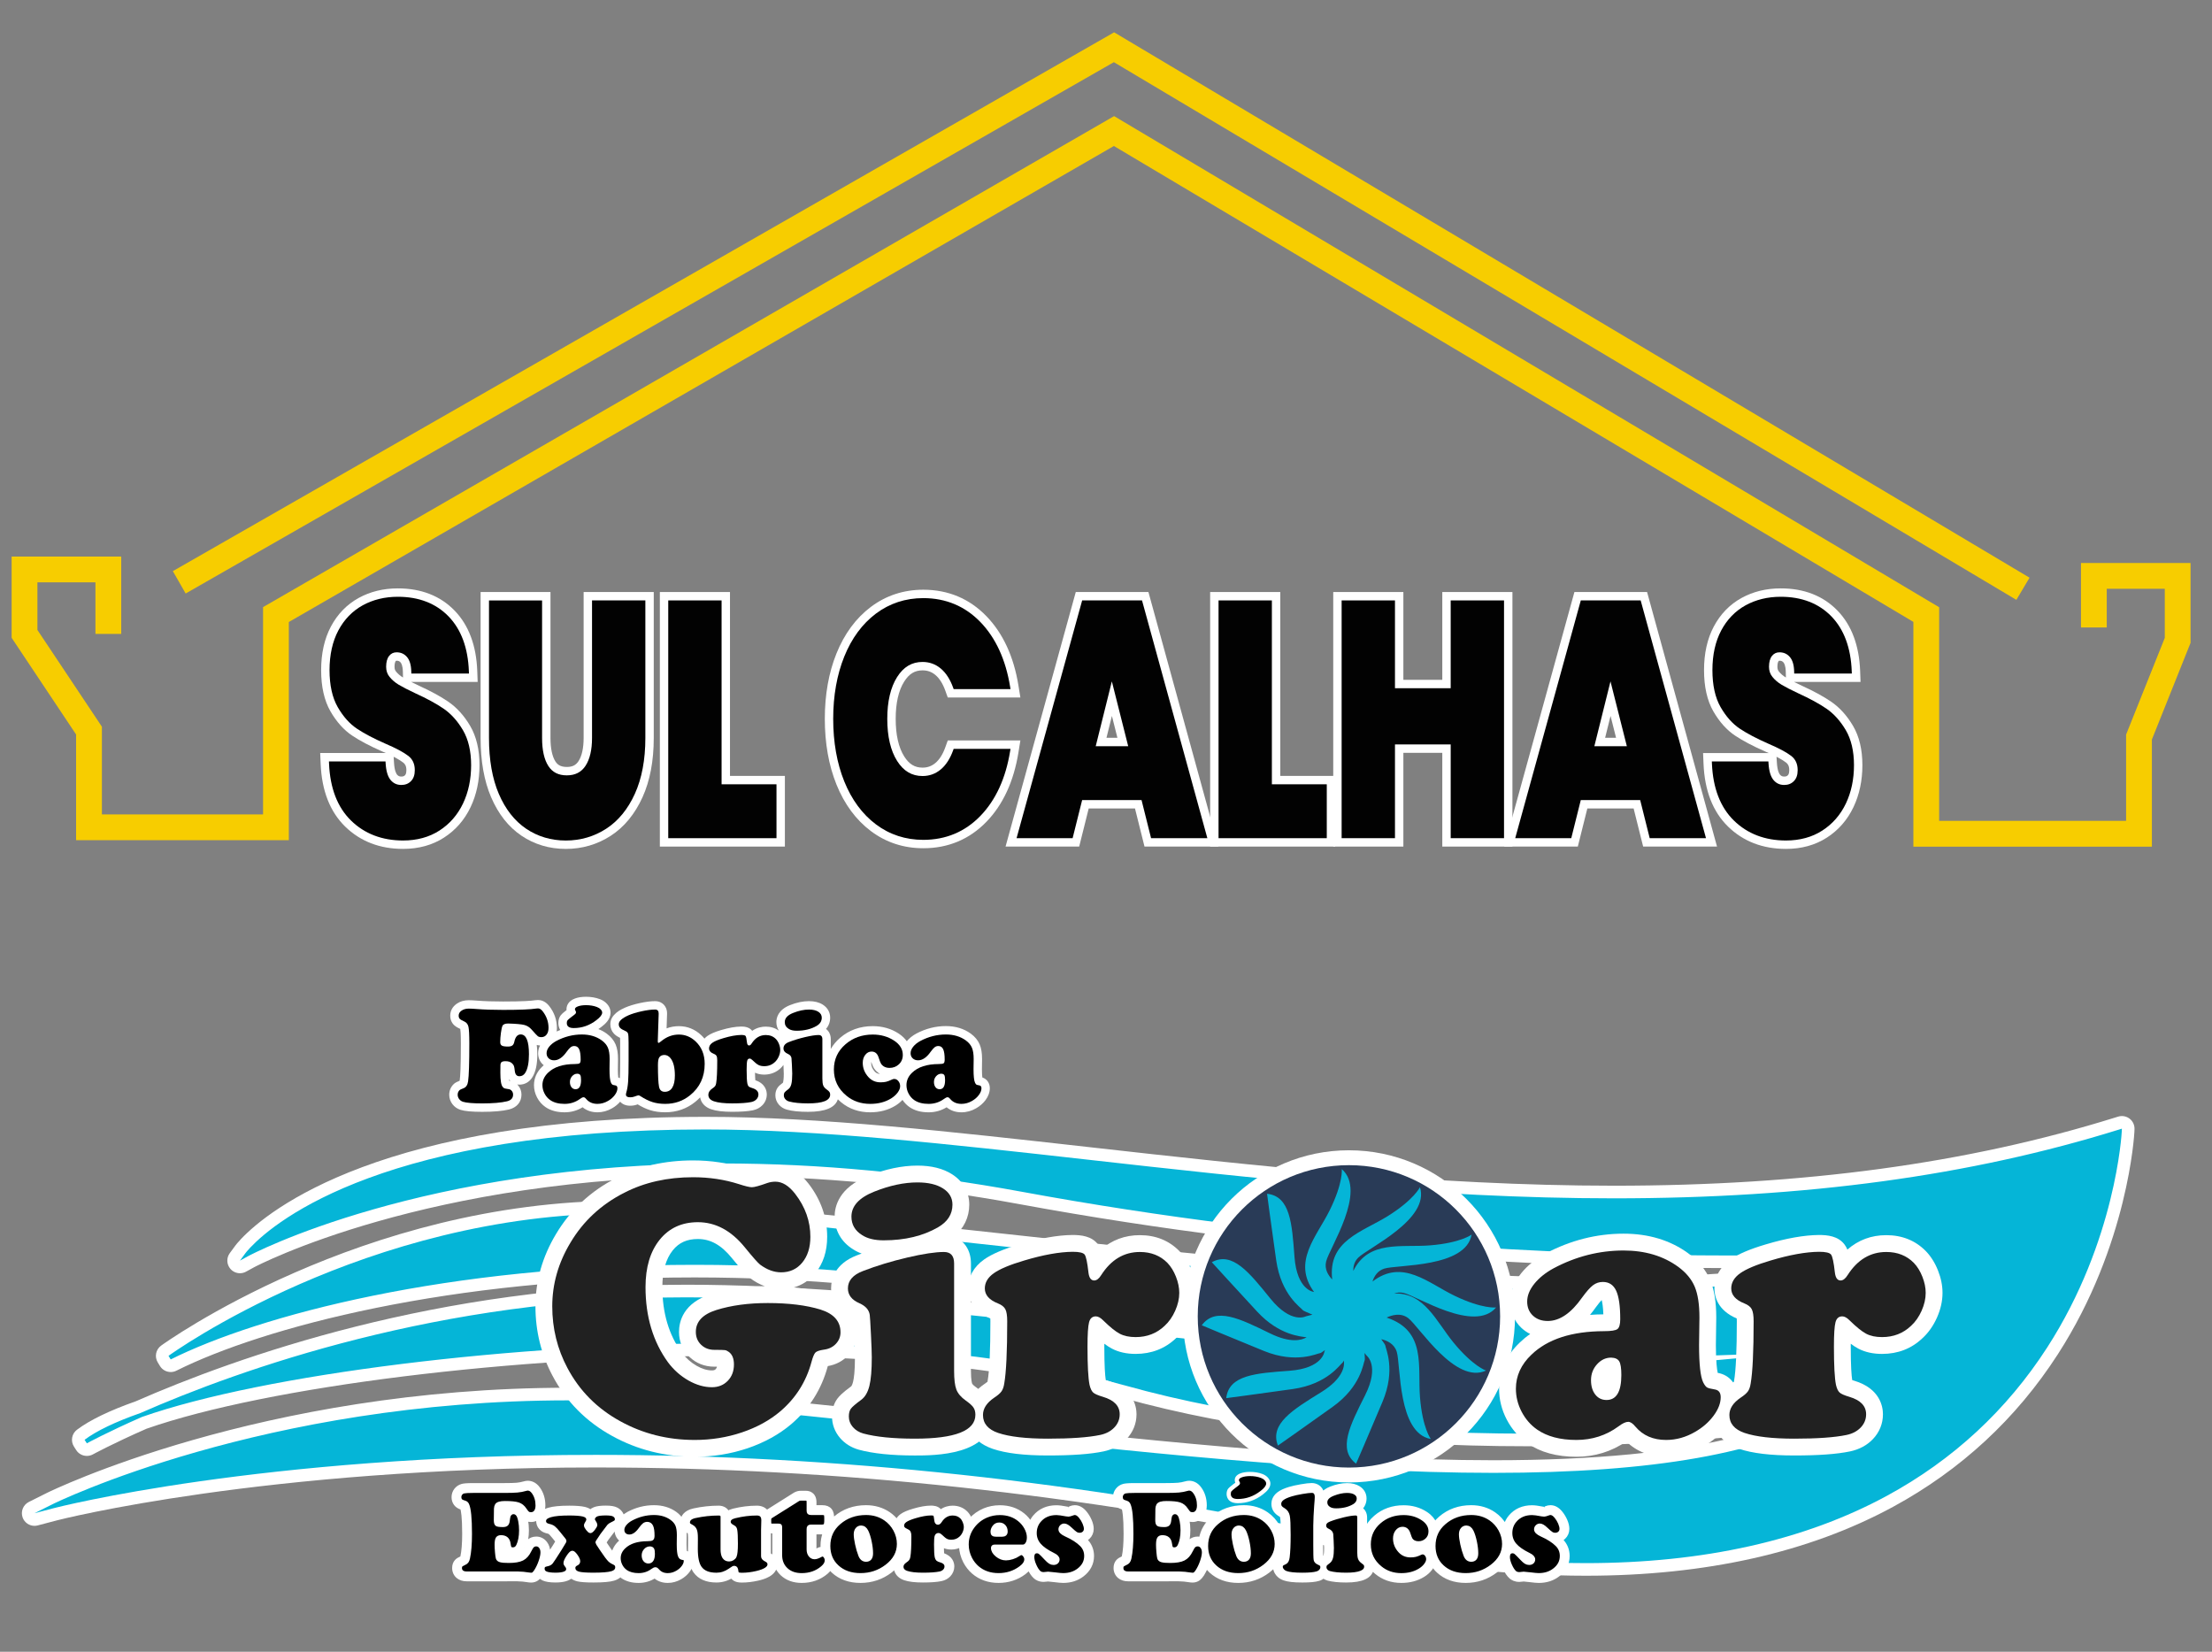 <?xml version="1.0" encoding="utf-8"?>
<!-- Generator: Adobe Illustrator 16.0.0, SVG Export Plug-In . SVG Version: 6.00 Build 0)  -->
<!DOCTYPE svg PUBLIC "-//W3C//DTD SVG 1.1//EN" "http://www.w3.org/Graphics/SVG/1.1/DTD/svg11.dtd">
<svg version="1.1" id="Camada_1" xmlns="http://www.w3.org/2000/svg" xmlns:xlink="http://www.w3.org/1999/xlink" x="0px" y="0px"
	 width="491.5px" height="367px" viewBox="0 104.5 491.5 367" enable-background="new 0 104.5 491.5 367" xml:space="preserve">
<rect x="0" y="104.5" width="491.5" height="367" fill="#808080" stroke="none"/>
<g>
	<g>
		<g>
			<g>
				<polygon fill="#F7CD00" points="448.028,237.78 247.499,118.314 41.252,236.372 38.405,231.399 247.555,111.68 450.96,232.855 
									"/>
			</g>
		</g>
	</g>
	<g>
		<g>
			<g>
				<polygon fill="#F7CD00" points="478.144,292.614 425.146,292.614 425.146,242.677 247.505,136.938 64.18,242.704 64.18,291.182 
					16.91,291.182 16.91,267.698 2.586,246.211 2.586,228.156 26.937,228.156 26.937,245.346 21.208,245.346 21.208,233.887 
					8.316,233.887 8.316,244.477 22.641,265.963 22.641,285.452 58.45,285.452 58.45,239.393 247.55,130.298 248.992,131.156 
					430.874,239.42 430.874,286.886 472.414,286.886 472.414,267.712 481.009,246.227 481.009,235.32 468.116,235.32 
					468.116,243.913 462.388,243.913 462.388,229.589 486.737,229.589 486.737,247.33 478.144,268.815 				"/>
			</g>
		</g>
	</g>
	<g>
		<path fill="#FFFFFF" d="M89.562,293.114c-5.174,0-9.506-1.673-12.878-4.971c-3.359-3.284-5.188-7.963-5.435-13.9l-0.103-2.431
			h14.586c-0.273-0.121-0.563-0.25-0.871-0.379c-2.696-1.188-4.906-2.354-6.592-3.481c-1.871-1.252-3.502-3.071-4.849-5.416
			c-1.369-2.384-2.064-5.462-2.064-9.149c0-3.704,0.729-6.957,2.166-9.669c1.473-2.775,3.549-4.915,6.172-6.359
			c2.571-1.414,5.498-2.128,8.701-2.128c5.202,0,9.448,1.664,12.622,4.94c3.13,3.239,4.822,7.755,5.028,13.426l0.088,2.417H91.352
			c0.521,0.264,1.109,0.549,1.762,0.855c2.574,1.165,4.759,2.358,6.48,3.533c1.896,1.297,3.535,3.106,4.874,5.384
			c1.377,2.339,2.077,5.275,2.077,8.728c0,3.427-0.667,6.563-1.983,9.321c-1.352,2.841-3.341,5.117-5.91,6.773
			C96.077,292.271,93.017,293.114,89.562,293.114z M87.55,274.003c0.108,1.762,0.508,2.413,0.676,2.61
			c0.264,0.311,0.521,0.428,0.95,0.428c0.434,0,0.641-0.117,0.814-0.297c0.076-0.076,0.308-0.313,0.308-1.124
			c0-1.004-0.36-1.418-0.712-1.691c-0.388-0.299-1.04-0.727-2.12-1.284L87.55,274.003z M88.117,251.301c-0.109,0-0.118,0-0.199,0.1
			c-0.123,0.15-0.256,0.559-0.256,1.248c0,0.455,0.103,0.775,0.342,1.068c0.404,0.501,0.919,0.94,1.536,1.312
			c0.003,0.004,0.005,0.004,0.009,0.008l-0.031-1.3c-0.033-1.363-0.368-1.891-0.51-2.055
			C88.765,251.404,88.522,251.301,88.117,251.301z"/>
		<path fill="#020202" d="M89.562,291.248c-4.669,0-8.563-1.494-11.573-4.44c-3.009-2.94-4.649-7.193-4.875-12.643l-0.021-0.486
			h12.568l0.026,0.439c0.104,1.705,0.48,2.95,1.115,3.7c0.618,0.732,1.394,1.088,2.375,1.088c0.88,0,1.583-0.279,2.146-0.854
			c0.566-0.578,0.842-1.375,0.842-2.433c0-1.383-0.47-2.418-1.435-3.167c-1.047-0.809-2.775-1.73-5.133-2.738
			c-2.577-1.132-4.691-2.247-6.288-3.314c-1.63-1.09-3.065-2.703-4.268-4.794c-1.205-2.099-1.816-4.863-1.816-8.22
			c0-3.399,0.656-6.356,1.948-8.794c1.3-2.45,3.125-4.334,5.424-5.602c2.292-1.258,4.917-1.896,7.801-1.896
			c4.677,0,8.473,1.472,11.282,4.374c2.799,2.896,4.315,6.998,4.503,12.196l0.018,0.483H91.395l-0.011-0.454
			c-0.035-1.453-0.361-2.543-0.971-3.238c-0.603-0.687-1.353-1.019-2.295-1.019c-0.675,0-1.213,0.254-1.645,0.785
			c-0.448,0.549-0.675,1.367-0.675,2.427c0,0.881,0.248,1.614,0.759,2.245c0.537,0.666,1.218,1.252,2.022,1.736
			c0.842,0.507,2.101,1.155,3.746,1.927c2.497,1.135,4.591,2.274,6.22,3.386c1.666,1.139,3.118,2.749,4.317,4.787
			c1.207,2.049,1.819,4.669,1.819,7.781c0,3.147-0.605,6.012-1.8,8.519c-1.202,2.521-2.963,4.544-5.238,6.008
			C95.37,290.506,92.651,291.248,89.562,291.248z"/>
		<path fill="#FFFFFF" d="M125.719,293.116c-3.652,0-6.967-0.99-9.856-2.938c-2.873-1.94-5.141-4.82-6.743-8.56
			c-1.546-3.606-2.333-8.027-2.333-13.139v-32.438h15.528v32.436c0,2.296,0.38,4.101,1.1,5.211c0.391,0.604,0.996,1.219,2.526,1.219
			c1.227,0,2.003-0.381,2.595-1.275c0.748-1.132,1.145-2.915,1.145-5.154V236.04h15.581v32.438c0,5.072-0.839,9.495-2.491,13.146
			c-1.704,3.758-4.081,6.645-7.067,8.577C132.711,292.136,129.352,293.116,125.719,293.116z"/>
		<path fill="#020202" d="M125.719,291.252c-3.272,0-6.237-0.883-8.812-2.621c-2.572-1.737-4.615-4.342-6.073-7.747
			c-1.448-3.374-2.181-7.549-2.181-12.404v-30.573h11.796v30.571c0,2.696,0.47,4.789,1.4,6.225c0.901,1.394,2.239,2.069,4.092,2.069
			c1.854,0,3.212-0.689,4.151-2.108c0.965-1.463,1.455-3.544,1.455-6.186v-30.573h11.85v30.573c0,4.803-0.782,8.97-2.325,12.375
			c-1.553,3.429-3.699,6.047-6.381,7.782C132.006,290.371,128.987,291.252,125.719,291.252z"/>
		<polygon fill="#FFFFFF" points="146.617,292.599 146.617,236.04 162.2,236.04 162.2,276.895 174.398,276.895 174.398,292.599 		
			"/>
		<polygon fill="#020202" points="148.482,290.734 148.482,237.905 160.334,237.905 160.334,278.76 172.533,278.76 172.533,290.734 
					"/>
		<path fill="#FFFFFF" d="M205.154,292.968c-4.365,0-8.285-1.283-11.651-3.817c-3.301-2.479-5.871-5.957-7.64-10.336
			c-1.72-4.259-2.592-9.174-2.592-14.602c0.001-5.381,0.874-10.268,2.593-14.53c1.769-4.377,4.339-7.857,7.641-10.337
			c3.368-2.534,7.288-3.817,11.65-3.817c5.536,0,10.261,1.986,14.045,5.9c3.663,3.794,6.047,8.956,7.087,15.343l0.439,2.706h-16.136
			l-0.554-1.545c-0.561-1.556-1.306-2.728-2.218-3.483c-0.821-0.679-1.747-1.007-2.829-1.007c-1.73,0-2.986,0.765-4.074,2.483
			c-1.257,1.991-1.895,4.779-1.895,8.286c0,3.558,0.637,6.369,1.894,8.357c1.087,1.72,2.343,2.487,4.075,2.487
			c1.083,0,2.009-0.332,2.829-1.012c0.914-0.756,1.659-1.927,2.217-3.481l0.555-1.544h16.136l-0.439,2.706
			c-1.041,6.393-3.425,11.553-7.087,15.343C215.417,290.982,210.691,292.968,205.154,292.968z"/>
		<path fill="#020202" d="M205.154,291.104c-3.95,0-7.492-1.16-10.529-3.444c-3.025-2.273-5.392-5.483-7.032-9.544
			c-1.63-4.038-2.458-8.714-2.458-13.902c0.001-5.141,0.829-9.794,2.458-13.832c1.64-4.059,4.005-7.271,7.031-9.544
			c3.04-2.284,6.583-3.444,10.529-3.444c5.01,0,9.285,1.794,12.704,5.332c3.393,3.515,5.609,8.339,6.586,14.345l0.088,0.543h-12.63
			l-0.111-0.309c-0.673-1.874-1.609-3.316-2.782-4.289c-1.154-0.955-2.507-1.439-4.02-1.439c-2.375,0-4.224,1.098-5.65,3.354
			c-1.45,2.292-2.185,5.416-2.185,9.282c0,3.917,0.735,7.064,2.184,9.356c1.425,2.258,3.274,3.354,5.651,3.354
			c1.516,0,2.867-0.484,4.02-1.44c1.173-0.971,2.11-2.414,2.782-4.288l0.111-0.309h12.63l-0.088,0.541
			c-0.977,6.008-3.193,10.834-6.586,14.345C214.441,289.307,210.166,291.104,205.154,291.104z"/>
		<path fill="#FFFFFF" d="M254.307,292.599l-2.116-8.466h-10.285l-2.116,8.466h-16.36l15.604-56.559h16.143l15.542,56.559H254.307z
			 M248.287,268.429l-1.224-4.858l-1.208,4.858H248.287z"/>
		<path fill="#020202" d="M255.764,290.732l-2.117-8.465h-13.199l-2.116,8.465h-12.454l14.575-52.828h13.3l14.518,52.828H255.764z
			 M250.682,270.293l-3.632-14.397l-3.584,14.397H250.682z"/>
		<polygon fill="#FFFFFF" points="268.892,292.599 268.892,236.04 284.475,236.04 284.475,276.895 296.673,276.895 296.673,292.599 
					"/>
		<polygon fill="#020202" points="270.757,290.734 270.757,237.905 282.608,237.905 282.608,278.76 294.807,278.76 294.807,290.734 
					"/>
		<polygon fill="#FFFFFF" points="320.475,292.599 320.475,271.768 311.825,271.768 311.825,292.599 296.242,292.599 
			296.242,236.04 311.825,236.04 311.825,255.548 320.474,255.548 320.474,236.04 336.057,236.04 336.057,292.599 		"/>
		<polygon fill="#020202" points="322.34,290.732 322.34,269.902 309.959,269.902 309.959,290.732 298.107,290.732 298.107,237.905 
			309.958,237.905 309.958,257.414 322.339,257.414 322.339,237.905 334.191,237.905 334.191,290.732 		"/>
		<path fill="#FFFFFF" d="M365.104,292.599l-2.116-8.466h-10.286l-2.117,8.466h-16.358l15.604-56.559h16.144l15.542,56.559H365.104z
			 M359.086,268.429l-1.226-4.858l-1.208,4.858H359.086z"/>
		<path fill="#020202" d="M366.56,290.732l-2.116-8.465h-13.198l-2.116,8.465h-12.453l14.574-52.828h13.301l14.517,52.828H366.56z
			 M361.48,270.293l-3.633-14.397l-3.584,14.397H361.48z"/>
		<path fill="#FFFFFF" d="M396.836,293.114c-5.176,0-9.509-1.673-12.88-4.971c-3.357-3.284-5.187-7.961-5.434-13.9l-0.103-2.429
			h14.586c-0.273-0.123-0.563-0.25-0.871-0.381c-2.696-1.188-4.906-2.354-6.593-3.481c-1.869-1.248-3.501-3.071-4.848-5.414
			c-1.37-2.386-2.063-5.464-2.063-9.149c0-3.706,0.728-6.959,2.164-9.669c1.474-2.777,3.551-4.917,6.174-6.361
			c2.57-1.414,5.498-2.128,8.701-2.128c5.202,0,9.449,1.664,12.621,4.942c3.13,3.237,4.82,7.753,5.026,13.424l0.088,2.419h-14.779
			c0.521,0.264,1.109,0.549,1.763,0.854c2.57,1.165,4.757,2.358,6.48,3.533c1.896,1.297,3.534,3.108,4.873,5.384
			c1.377,2.339,2.076,5.275,2.076,8.728c0,3.425-0.668,6.563-1.982,9.319c-1.353,2.841-3.341,5.119-5.91,6.773
			C403.353,292.269,400.294,293.114,396.836,293.114z M394.822,274.001c0.107,1.764,0.509,2.415,0.677,2.612
			c0.264,0.311,0.521,0.428,0.95,0.428c0.435,0,0.641-0.117,0.814-0.297c0.076-0.076,0.306-0.313,0.306-1.124
			c0-1.004-0.358-1.418-0.711-1.691c-0.388-0.299-1.039-0.727-2.121-1.284L394.822,274.001z M395.389,251.301
			c-0.108,0-0.117,0-0.198,0.1c-0.123,0.15-0.256,0.559-0.256,1.248c0,0.455,0.103,0.775,0.344,1.072
			c0.404,0.499,0.919,0.938,1.534,1.308c0.004,0,0.007,0.004,0.011,0.006l-0.031-1.298c-0.033-1.365-0.368-1.891-0.51-2.055
			C396.037,251.404,395.794,251.301,395.389,251.301z"/>
		<path fill="#020202" d="M396.836,291.248c-4.671,0-8.566-1.494-11.575-4.44c-3.008-2.938-4.647-7.193-4.875-12.643l-0.021-0.486
			h12.568l0.026,0.439c0.104,1.705,0.479,2.95,1.115,3.7c0.618,0.732,1.395,1.088,2.374,1.088c0.881,0,1.581-0.279,2.146-0.854
			c0.566-0.578,0.842-1.375,0.842-2.433c0-1.383-0.47-2.418-1.436-3.167c-1.046-0.809-2.774-1.73-5.133-2.738
			c-2.577-1.132-4.692-2.247-6.288-3.314c-1.631-1.09-3.065-2.703-4.269-4.794c-1.204-2.099-1.815-4.863-1.815-8.22
			c0-3.399,0.655-6.356,1.947-8.794c1.301-2.45,3.125-4.334,5.425-5.602c2.291-1.258,4.916-1.896,7.801-1.896
			c4.678,0,8.473,1.472,11.28,4.374c2.8,2.896,4.314,6.998,4.503,12.196l0.019,0.483h-12.804l-0.011-0.454
			c-0.035-1.453-0.361-2.543-0.972-3.238c-0.602-0.687-1.353-1.019-2.295-1.019c-0.676,0-1.213,0.254-1.645,0.785
			c-0.448,0.549-0.676,1.367-0.676,2.427c0,0.881,0.248,1.614,0.76,2.247c0.536,0.666,1.217,1.25,2.022,1.734
			c0.843,0.507,2.102,1.155,3.745,1.927c2.497,1.135,4.591,2.274,6.22,3.386c1.665,1.139,3.118,2.749,4.315,4.787
			c1.208,2.049,1.82,4.669,1.82,7.781c0,3.147-0.605,6.012-1.801,8.519c-1.201,2.521-2.963,4.544-5.237,6.008
			C402.645,290.506,399.927,291.248,396.836,291.248z"/>
	</g>
	<path fill="#FFFFFF" d="M218.271,343.901c-0.043-0.327-0.088-0.892-0.088-1.833l0.031-2.268c0-1.326-0.174-2.384-0.53-3.235
		c-0.387-0.917-1.048-1.725-1.971-2.401c-1.535-1.118-3.399-1.684-5.54-1.684c-2.278,0-4.486,0.562-6.583,1.672
		c-0.858,0.47-1.563,1.041-2.1,1.696c-0.418-0.589-0.996-1.172-1.809-1.708c-1.668-1.091-3.602-1.646-5.751-1.646
		c-2.82,0-5.261,0.874-7.253,2.59c-0.868,0.742-1.557,1.576-2.079,2.483v-2.163c0-0.989-0.399-1.801-1.06-2.292
		c0.603-0.696,0.923-1.551,0.923-2.497c0-1.195-0.579-2.224-1.633-2.895c-0.813-0.518-1.85-0.78-3.082-0.78
		c-1.328,0-2.746,0.298-4.212,0.884c-2.636,1.049-3.029,2.813-3.029,3.769c0,0.702,0.202,1.336,0.546,1.886
		c-0.821-0.573-1.803-0.879-2.892-0.879c-0.865,0-1.959,0.194-3.02,0.932c-0.728-0.938-1.956-0.947-2.45-0.947
		c-0.006,0-0.01,0-0.016,0c-1.266,0.012-2.724,0.271-4.457,0.784c-1.359,0.401-2.347,0.825-3.011,1.295
		c-0.258,0.18-0.481,0.384-0.677,0.601c-0.213-0.257-0.438-0.505-0.687-0.739c-1.427-1.346-3.109-2.03-5-2.03
		c-0.951,0-1.862,0.164-2.726,0.493l0.107-3.246c0.018-1.041-0.397-1.686-0.749-2.042c-0.34-0.348-0.946-0.759-1.905-0.759
		c-0.976,0-2.088,0.139-3.402,0.427c-1.275,0.277-2.378,0.618-3.292,1.015c-0.806,0.362-3.258,1.459-3.258,3.679
		c0,0.808,0.278,1.533,0.798,2.088c0.325,0.353,0.759,0.653,1.367,0.945c0.01,0.225,0.018,0.545,0.018,1.001v4.155
		c0,1.621-0.022,2.891-0.063,3.796c-0.113-0.057-0.23-0.105-0.354-0.145c-0.043-0.327-0.088-0.892-0.088-1.833l0.029-2.268
		c0-1.326-0.172-2.384-0.53-3.235c-0.387-0.917-1.048-1.725-1.969-2.401c-0.575-0.418-1.199-0.761-1.864-1.024
		c0.233-0.152,0.461-0.316,0.687-0.493c0.837-0.631,1.954-1.635,2.02-3.058c0.02-0.517-0.104-1.291-0.808-2.06
		c-0.424-0.462-0.958-0.812-1.572-1.038c-0.923-0.351-1.965-0.528-3.123-0.528c-0.002,0-0.002,0-0.002,0
		c-0.948,0.012-1.729,0.137-2.378,0.377c-1.721,0.628-1.907,1.874-1.907,2.381c0,0.068,0.004,0.137,0.01,0.205
		c-0.004,0.002-0.008,0.006-0.012,0.01c-0.778,0.591-1.06,0.868-1.248,1.106c-0.37,0.47-0.557,1.064-0.557,1.764
		c0,0.515,0.125,1.061,0.415,1.543c-0.27,0.101-0.536,0.214-0.802,0.331c0.039-0.253,0.061-0.517,0.061-0.79
		c0-1.787-0.579-3.431-1.734-4.9c-0.865-1.08-1.819-1.305-2.468-1.305c-0.139,0-0.34,0.01-0.684,0.053
		c-0.798,0.127-2.669,0.277-7.069,0.277c-2.216,0-4.142-0.063-5.722-0.189c-0.827-0.064-1.453-0.096-1.909-0.096
		c-1.015,0-1.909,0.258-2.653,0.771c-0.941,0.646-1.459,1.586-1.459,2.647c0,0.996,0.401,1.633,0.739,1.995
		c0.331,0.348,0.792,0.649,1.49,0.962c0.043,0.244,0.133,1.013,0.133,3.201c0,5.341-0.137,7.394-0.252,8.192
		c-0.008,0.051-0.016,0.092-0.021,0.125c-0.663,0.271-0.894,0.402-1.087,0.547c-0.027,0.021-0.057,0.043-0.082,0.064
		c-0.737,0.624-1.146,1.512-1.146,2.498c0,0.759,0.247,1.481,0.71,2.092c0.452,0.597,1.07,1.033,1.801,1.262
		c0.985,0.303,2.519,0.443,4.824,0.443c2.53,0,4.468-0.168,5.939-0.52c1.738-0.427,2.779-1.662,2.779-3.305
		c0-0.72-0.231-1.393-0.665-1.948c-0.084-0.109-0.174-0.209-0.27-0.305c0.158,0.027,0.314,0.039,0.465,0.039
		c1.226,0,2.265-0.604,2.921-1.693c0.72-1.182,1.07-2.84,1.07-5.067c0-0.776-0.045-1.461-0.129-2.064
		c0.229,0.066,0.479,0.102,0.737,0.119c-0.275,0.555-0.428,1.126-0.428,1.719c0,0.995,0.366,1.861,1.058,2.509
		c0.061,0.057,0.125,0.113,0.192,0.166c-0.112,0.096-0.219,0.192-0.325,0.294c-1.207,1.147-1.846,2.575-1.846,4.124
		c0,0.954,0.229,1.873,0.679,2.737c0.452,0.866,1.075,1.58,1.859,2.126c1.128,0.78,2.56,1.176,4.253,1.176
		c1.457,0,2.796-0.372,4.011-1.119c0.894,0.735,2.014,1.119,3.292,1.119c1.152,0,2.265-0.31,3.293-0.912
		c0.688-0.395,1.275-0.884,1.764-1.45c0.456,0.527,1.179,0.899,2.209,0.899c0.577,0,1.111-0.09,1.574-0.267
		c0.033-0.014,0.066-0.027,0.1-0.039c0.964,0.585,1.858,1.006,2.722,1.279c1.017,0.324,2.157,0.487,3.389,0.487
		c2.538,0,4.787-0.778,6.678-2.308c0.399-0.319,0.757-0.659,1.095-1.012c0.205,1.227,1.071,2.175,2.454,2.648
		c1.126,0.379,2.646,0.563,4.648,0.563c2.008,0,3.521-0.109,4.625-0.338c0.856-0.178,1.574-0.565,2.128-1.148
		c0.625-0.652,0.956-1.472,0.956-2.367c0-0.706-0.25-2.4-2.544-3.158c-0.031-0.321-0.063-0.842-0.073-1.679
		c0.591,0.284,1.275,0.427,2.042,0.427c1.404,0,2.667-0.495,3.625-1.406c0.238-0.221,0.452-0.473,0.651-0.741
		c0.002,0.055,0.004,0.098,0.008,0.156c0.043,0.862,0.066,1.451,0.066,1.769c0,1.144-0.09,1.67-0.141,1.877
		c-0.018,0.068-0.033,0.115-0.045,0.145c-0.584,0.435-0.921,0.743-1.15,1.053c-0.352,0.477-0.532,1.063-0.532,1.744
		c0,0.771,0.27,1.49,0.774,2.072c0.456,0.534,1.046,0.906,1.779,1.115c1.207,0.326,2.742,0.486,4.689,0.486
		c3.845,0,6.066-0.937,6.637-2.782c0.229,0.225,0.465,0.443,0.722,0.653c1.793,1.484,3.972,2.237,6.477,2.237
		c2.116,0,4-0.499,5.605-1.484c0.602-0.372,1.126-0.802,1.564-1.279c0.413,0.624,0.925,1.159,1.539,1.588
		c1.128,0.778,2.558,1.176,4.253,1.176c1.455,0,2.796-0.374,4.011-1.119c0.892,0.735,2.014,1.119,3.29,1.119
		c1.154,0,2.266-0.312,3.295-0.912c0.835-0.48,1.531-1.091,2.071-1.82c0.626-0.847,0.943-1.727,0.943-2.614
		C219.945,345.143,219.288,344.228,218.271,343.901z M113.152,344.623c-0.014-0.084-0.027-0.188-0.043-0.313
		c0.09,0.129,0.188,0.247,0.292,0.353C113.383,344.658,113.215,344.631,113.152,344.623z M194.368,342.581
		c-0.543-0.589-0.798-1.204-0.798-1.938c0-0.077,0.006-0.146,0.014-0.206c0.292,0.853,0.477,1.223,0.671,1.506
		c0.279,0.396,0.686,0.833,1.267,1.166C195.041,343.084,194.681,342.918,194.368,342.581z"/>
	<path d="M112.922,331.912c-0.692,0-1.119,0.176-1.279,0.525c-0.121,0.261-0.232,0.772-0.338,1.535
		c-0.105,0.763-0.158,1.455-0.158,2.079c0,0.369,0.119,0.628,0.362,0.769c0.241,0.141,0.692,0.211,1.353,0.211
		c0.442,0,0.769-0.082,0.98-0.242c0.211-0.16,0.356-0.431,0.436-0.813c0.231-1.092,0.704-1.639,1.416-1.639
		c1.224,0,1.836,1.466,1.836,4.396c0,1.858-0.264,3.221-0.798,4.095c-0.321,0.532-0.763,0.798-1.326,0.798
		c-0.591,0-0.933-0.396-1.023-1.188c-0.051-0.513-0.113-0.874-0.188-1.085c-0.074-0.212-0.219-0.413-0.43-0.603
		c-0.331-0.312-0.812-0.468-1.445-0.468c-0.452,0-0.757,0.082-0.917,0.242c-0.161,0.161-0.231,0.466-0.211,0.92
		c0,0.078-0.006,0.547-0.014,1.397c0,1.739,0.18,2.795,0.542,3.178c0.12,0.149,0.241,0.247,0.368,0.294
		c0.124,0.045,0.454,0.105,0.986,0.188c0.262,0.039,0.483,0.176,0.663,0.407c0.18,0.23,0.27,0.496,0.27,0.798
		c0,0.772-0.452,1.269-1.355,1.489c-1.302,0.313-3.135,0.468-5.493,0.468c-2.067,0-3.493-0.121-4.277-0.361
		c-0.352-0.11-0.638-0.312-0.856-0.603c-0.223-0.292-0.333-0.612-0.333-0.962c0-0.442,0.16-0.798,0.481-1.072
		c0.08-0.059,0.356-0.184,0.829-0.375c0.562-0.22,0.898-0.731,1.009-1.535c0.18-1.236,0.27-4.05,0.27-8.446
		c0-1.896-0.065-3.127-0.196-3.688c-0.131-0.563-0.446-0.954-0.948-1.175c-0.503-0.221-0.829-0.413-0.986-0.581
		c-0.154-0.164-0.234-0.402-0.234-0.716c0-0.439,0.217-0.81,0.649-1.104c0.43-0.295,0.964-0.444,1.596-0.444
		c0.401,0,0.99,0.029,1.762,0.09c1.635,0.13,3.592,0.196,5.869,0.196c3.645,0,6.097-0.1,7.362-0.302
		c0.172-0.02,0.301-0.029,0.391-0.029c0.35,0,0.687,0.202,1.009,0.603c0.884,1.124,1.326,2.368,1.326,3.733
		c0,0.622-0.146,1.118-0.438,1.49c-0.292,0.371-0.673,0.559-1.144,0.559c-0.35,0-0.616-0.072-0.798-0.211
		c-0.18-0.141-0.641-0.634-1.384-1.477c-0.452-0.521-0.998-0.862-1.633-1.022C115.845,332.068,114.658,331.963,112.922,331.912z"/>
	<path d="M129.286,334.349c1.748,0,3.227,0.441,4.443,1.325c0.642,0.474,1.091,1.014,1.348,1.619
		c0.254,0.606,0.383,1.443,0.383,2.508l-0.029,2.242c0,1.555,0.109,2.564,0.33,3.025c0.11,0.221,0.217,0.362,0.315,0.423
		c0.102,0.059,0.311,0.115,0.634,0.164c0.321,0.051,0.481,0.262,0.481,0.634c0,0.48-0.193,0.983-0.579,1.506
		c-0.387,0.52-0.886,0.958-1.498,1.308c-0.753,0.44-1.541,0.663-2.364,0.663c-1.054,0-1.887-0.361-2.5-1.083
		c-0.211-0.263-0.405-0.392-0.586-0.392c-0.202,0-0.465,0.125-0.798,0.376c-1.003,0.731-2.144,1.099-3.417,1.099
		c-1.316,0-2.38-0.281-3.191-0.843c-0.534-0.369-0.954-0.854-1.265-1.453c-0.311-0.597-0.467-1.222-0.467-1.873
		c0-1.044,0.422-1.968,1.265-2.771c1.314-1.263,3.281-1.902,5.902-1.91c0.581,0,0.948-0.059,1.099-0.174
		c0.15-0.115,0.227-0.386,0.227-0.804c0-1.064-0.111-1.837-0.333-2.312c-0.219-0.478-0.581-0.716-1.083-0.716
		c-0.299,0-0.569,0.09-0.804,0.27c-0.237,0.18-0.53,0.513-0.882,0.993c-0.894,1.275-1.826,1.913-2.8,1.913
		c-0.493,0-0.894-0.145-1.205-0.438c-0.311-0.289-0.465-0.671-0.465-1.142c0-0.483,0.192-0.964,0.579-1.447
		c0.387-0.481,0.911-0.903,1.572-1.264C125.414,334.831,127.309,334.349,129.286,334.349z M130.189,327.832
		c0.916,0,1.727,0.136,2.44,0.407c0.35,0.129,0.636,0.314,0.857,0.556c0.223,0.242,0.326,0.48,0.316,0.723
		c-0.021,0.462-0.446,1.01-1.281,1.642c-1.514,1.175-3.191,1.762-5.028,1.762c-1.034,0-1.551-0.372-1.551-1.115
		c0-0.27,0.053-0.473,0.159-0.609c0.105-0.136,0.409-0.392,0.911-0.774c0.452-0.333,0.728-0.55,0.827-0.655
		c0.1-0.104,0.151-0.229,0.151-0.368c0-0.092-0.061-0.24-0.18-0.451c-0.041-0.07-0.061-0.145-0.061-0.227
		c0-0.251,0.227-0.458,0.679-0.624C128.881,327.93,129.467,327.84,130.189,327.832z M128.276,343.066
		c-0.44,0-0.823,0.18-1.151,0.541c-0.325,0.362-0.489,0.792-0.489,1.295c0,0.481,0.116,0.87,0.346,1.167
		c0.231,0.296,0.536,0.442,0.917,0.442c0.804,0,1.207-0.677,1.207-2.032c0-0.551-0.057-0.923-0.172-1.112
		C128.816,343.178,128.597,343.076,128.276,343.066z"/>
	<path d="M146.357,329.714l-0.195,5.87c0,0.141,0,0.25,0,0.331c0,0.201,0.064,0.301,0.195,0.301c0.07,0,0.27-0.135,0.603-0.407
		c1.175-0.964,2.468-1.444,3.884-1.444c1.406,0,2.646,0.508,3.719,1.521c1.345,1.274,2.016,2.933,2.016,4.982
		c0,2.92-1.087,5.253-3.268,7.001c-1.564,1.263-3.401,1.896-5.509,1.896c-1.044,0-1.985-0.133-2.822-0.398
		c-0.839-0.267-1.754-0.722-2.748-1.363c-0.153-0.092-0.272-0.135-0.362-0.135c-0.111,0-0.422,0.096-0.935,0.285
		c-0.26,0.102-0.567,0.15-0.919,0.15c-0.622,0-0.933-0.201-0.933-0.602c0-0.132,0.025-0.282,0.076-0.452
		c0.199-0.653,0.334-1.461,0.407-2.425c0.068-0.962,0.104-2.487,0.104-4.576v-4.153c0-1.034-0.039-1.682-0.121-1.944
		c-0.08-0.258-0.305-0.465-0.677-0.615c-0.522-0.222-0.884-0.44-1.083-0.655c-0.202-0.216-0.301-0.489-0.301-0.821
		c0-0.673,0.718-1.33,2.151-1.972c0.784-0.34,1.76-0.642,2.93-0.896c1.169-0.256,2.168-0.383,3.003-0.383
		C146.105,328.811,146.367,329.111,146.357,329.714z M147.652,338.896c-0.542,0-0.935,0.187-1.175,0.556
		c-0.19,0.281-0.286,0.853-0.286,1.717c0,2.358,0.08,3.95,0.24,4.771c0.141,0.765,0.567,1.145,1.279,1.145
		c0.733,0,1.291-0.312,1.672-0.933c0.381-0.622,0.571-1.525,0.571-2.711c0-1.744-0.32-3.02-0.964-3.823
		C148.62,339.157,148.172,338.916,147.652,338.896z"/>
	<path d="M164.693,334.454c0.534,0,0.856,0.074,0.974,0.227c0.115,0.148,0.217,0.632,0.307,1.443
		c0.051,0.441,0.207,0.665,0.467,0.665c0.2,0,0.391-0.146,0.571-0.438c0.804-1.255,1.852-1.881,3.146-1.881
		c0.915,0,1.662,0.295,2.243,0.888c0.282,0.291,0.515,0.665,0.694,1.12c0.18,0.46,0.27,0.897,0.27,1.318
		c0,0.472-0.11,0.956-0.331,1.453c-0.221,0.496-0.508,0.905-0.858,1.226c-0.644,0.612-1.432,0.918-2.364,0.918
		c-0.511,0-0.941-0.091-1.287-0.271c-0.346-0.18-0.8-0.547-1.363-1.099c-0.211-0.211-0.407-0.317-0.587-0.317
		c-0.281,0-0.465,0.159-0.549,0.476s-0.127,0.979-0.127,1.995c0,1.515,0.053,2.548,0.164,3.101c0.07,0.3,0.168,0.509,0.295,0.624
		c0.123,0.117,0.393,0.235,0.806,0.356c0.901,0.27,1.353,0.743,1.353,1.414c0,0.412-0.145,0.771-0.436,1.077
		c-0.291,0.305-0.676,0.509-1.16,0.608c-0.964,0.201-2.378,0.301-4.245,0.301c-1.776,0-3.127-0.154-4.05-0.468
		c-0.821-0.279-1.234-0.767-1.234-1.458c0-0.522,0.301-0.99,0.903-1.4c0.29-0.191,0.493-0.364,0.601-0.521
		c0.111-0.154,0.186-0.367,0.229-0.64c0.158-0.913,0.24-2.603,0.24-5.074c0-0.45-0.051-0.774-0.152-0.97
		c-0.1-0.196-0.299-0.354-0.603-0.474c-0.712-0.281-1.067-0.688-1.067-1.22c0-0.481,0.246-0.896,0.737-1.242
		c0.491-0.346,1.314-0.69,2.468-1.03C162.295,334.7,163.611,334.466,164.693,334.454z"/>
	<path d="M182.729,335.404v8.745c0,0.694,0.065,1.201,0.188,1.521c0.127,0.32,0.379,0.618,0.761,0.888
		c0.311,0.223,0.52,0.411,0.625,0.567c0.106,0.152,0.157,0.352,0.157,0.593c0,1.296-1.641,1.941-4.922,1.941
		c-1.766,0-3.166-0.141-4.2-0.42c-0.352-0.101-0.634-0.276-0.851-0.526c-0.215-0.251-0.323-0.538-0.323-0.858
		c0-0.272,0.055-0.483,0.166-0.632c0.109-0.152,0.389-0.392,0.843-0.724c0.311-0.23,0.53-0.606,0.661-1.13
		c0.131-0.521,0.197-1.299,0.197-2.333c0-0.331-0.023-0.951-0.068-1.86c-0.045-0.907-0.078-1.438-0.098-1.588
		c-0.061-0.41-0.342-0.728-0.843-0.948c-0.624-0.27-0.935-0.671-0.935-1.202c0-0.634,0.407-1.107,1.221-1.416
		c1.124-0.433,2.327-0.798,3.612-1.1c1.285-0.301,2.278-0.453,2.982-0.453C182.453,334.47,182.729,334.782,182.729,335.404z
		 M179.749,328.811c0.872,0,1.566,0.164,2.077,0.488c0.51,0.325,0.769,0.767,0.769,1.318c0,0.771-0.387,1.385-1.16,1.834
		c-1.224,0.714-2.705,1.068-4.441,1.068c-0.731,0-1.316-0.14-1.747-0.421c-0.581-0.361-0.874-0.862-0.874-1.504
		c0-0.864,0.618-1.543,1.852-2.033C177.48,329.061,178.653,328.811,179.749,328.811z"/>
	<path d="M193.93,334.364c1.785,0,3.361,0.447,4.727,1.341c1.296,0.853,1.944,1.911,1.944,3.176c0,0.872-0.301,1.58-0.904,2.122
		c-0.561,0.513-1.24,0.769-2.034,0.769c-0.833,0-1.458-0.301-1.881-0.903c-0.131-0.189-0.32-0.677-0.573-1.459
		c-0.272-0.845-0.788-1.266-1.551-1.266c-0.551,0-1.015,0.241-1.392,0.724c-0.377,0.481-0.565,1.074-0.565,1.776
		c0,1.204,0.432,2.274,1.296,3.207c0.7,0.753,1.586,1.128,2.65,1.128c0.5,0,0.923-0.043,1.263-0.127s0.788-0.258,1.342-0.519
		c0.139-0.07,0.295-0.105,0.465-0.105c0.342,0,0.644,0.16,0.903,0.481c0.26,0.32,0.391,0.696,0.391,1.13
		c0,0.45-0.186,0.925-0.557,1.422c-0.37,0.497-0.858,0.931-1.459,1.303c-1.306,0.804-2.847,1.204-4.623,1.204
		c-2.067,0-3.829-0.603-5.284-1.807c-1.866-1.525-2.8-3.468-2.8-5.826c0-2.268,0.868-4.146,2.605-5.632
		C189.55,335.076,191.562,334.364,193.93,334.364z"/>
	<path d="M210.173,334.349c1.746,0,3.225,0.441,4.441,1.325c0.642,0.474,1.091,1.014,1.348,1.619
		c0.256,0.606,0.385,1.443,0.385,2.508l-0.031,2.242c0,1.555,0.109,2.564,0.332,3.025c0.108,0.221,0.215,0.362,0.315,0.423
		c0.1,0.059,0.311,0.115,0.634,0.164c0.319,0.051,0.479,0.262,0.479,0.634c0,0.48-0.194,0.983-0.579,1.506
		c-0.385,0.52-0.886,0.958-1.498,1.308c-0.753,0.44-1.541,0.663-2.362,0.663c-1.056,0-1.887-0.361-2.5-1.083
		c-0.211-0.263-0.407-0.392-0.586-0.392c-0.204,0-0.467,0.125-0.8,0.376c-1.003,0.731-2.142,1.099-3.417,1.099
		c-1.316,0-2.378-0.281-3.191-0.843c-0.532-0.369-0.954-0.854-1.265-1.453c-0.311-0.597-0.465-1.222-0.465-1.873
		c0-1.044,0.42-1.968,1.265-2.771c1.314-1.263,3.279-1.902,5.9-1.91c0.581,0,0.948-0.059,1.099-0.174
		c0.15-0.115,0.227-0.386,0.227-0.804c0-1.064-0.109-1.837-0.333-2.312c-0.219-0.478-0.581-0.716-1.081-0.716
		c-0.301,0-0.571,0.09-0.806,0.27c-0.237,0.18-0.53,0.513-0.882,0.993c-0.894,1.275-1.826,1.913-2.8,1.913
		c-0.491,0-0.892-0.145-1.203-0.438c-0.311-0.289-0.467-0.671-0.467-1.142c0-0.483,0.192-0.964,0.579-1.447
		c0.387-0.481,0.911-0.903,1.574-1.264C206.299,334.831,208.196,334.349,210.173,334.349z M209.164,343.066
		c-0.44,0-0.825,0.18-1.152,0.541c-0.326,0.362-0.489,0.792-0.489,1.295c0,0.481,0.116,0.87,0.346,1.167
		c0.231,0.296,0.536,0.442,0.917,0.442c0.804,0,1.207-0.677,1.207-2.032c0-0.551-0.059-0.923-0.172-1.112
		C209.704,343.178,209.484,343.076,209.164,343.066z"/>
	<path fill="#FFFFFF" d="M352.308,454.606c-17.34,0-36.527-2.202-57.031-6.545c-54.83-11.618-109.644-17.508-162.92-17.508
		c-73.732,0-119.181,11.615-119.632,11.732l-4.347,1.143c-0.239,0.063-0.478,0.094-0.712,0.094c-1.142,0-2.202-0.702-2.625-1.814
		c-0.504-1.346,0.086-2.855,1.369-3.497l4.028-2.012c0.465-0.233,47.512-23.361,115.881-23.361c2.032,0,4.082,0.02,6.152,0.061
		c21.008,0.421,49.362,3.56,79.379,6.88l0.107,0.014c38.757,4.292,82.673,9.153,119.875,9.153c22.509,0,40.522-1.748,54.415-5.307
		c-12.326,1.142-28.648,2.198-46.78,2.198c-34.271,0.002-64.654-3.642-90.305-10.822c-21.693-6.074-51.354-9.285-85.78-9.285
		c-48.926,0-103.908,6.815-130.822,16.212c-7.625,3.352-11.854,5.671-11.896,5.692c-0.43,0.238-0.9,0.352-1.363,0.352
		c-0.925,0-1.828-0.453-2.36-1.28l-0.504-0.782c-0.798-1.236-0.504-2.879,0.673-3.763c2.867-2.149,7.259-4.271,13.051-6.309
		c22.107-9.695,67.308-25.905,122.331-25.905c23.077,0,47.967,2.278,74.174,5.106c-23.819-4.465-48.118-6.726-72.34-6.726
		c-54.389,0-96.019,11.164-115.142,20.725c-0.401,0.202-0.829,0.296-1.252,0.296c-0.946,0-1.867-0.481-2.394-1.34l-0.485-0.796
		c-0.761-1.244-0.442-2.859,0.731-3.722c0.44-0.322,44.555-32.194,102.359-32.194c17.733,0,45.991,3.082,78.707,6.653
		c44.653,4.873,95.235,10.394,138.205,10.394c15.495,0,28.801-0.712,40.082-2.157c-3.289,0.043-6.803,0.07-10.517,0.07
		c-36.938,0-94.357-2.466-158.122-14.211c-22.465-4.14-44.686-6.236-66.046-6.236c-65.603,0-103.583,20.041-103.958,20.242
		l-1.838,1.003c-0.422,0.231-0.884,0.343-1.342,0.343c-0.79,0-1.564-0.333-2.112-0.96c-0.864-0.99-0.927-2.448-0.146-3.505
		l1.248-1.695c0.068-0.094,0.471-0.63,1.287-1.486c6.048-6.357,31.361-27.102,103.204-27.102c25.279,0,54.536,3.283,85.51,6.762
		c35.65,4.001,76.049,8.538,116.294,8.538c42.246,0,78.688-4.955,111.405-15.153l0.638-0.197c0.273-0.086,0.556-0.129,0.835-0.129
		c0.612,0,1.217,0.201,1.713,0.584c0.724,0.562,1.129,1.438,1.088,2.349l-0.031,0.665c-0.012,0.246-1.311,24.996-17.002,49.329
		c-9.23,14.314-21.55,25.721-36.619,33.903c-18.689,10.145-41.638,15.296-68.214,15.308
		C352.374,454.606,352.343,454.606,352.308,454.606z"/>
	<path fill="#05B5D7" d="M352.308,451.804c-17.146,0-36.139-2.182-56.45-6.486c-55.02-11.655-110.029-17.564-163.501-17.564
		c-74.442,0-119.889,11.704-120.338,11.823l-4.353,1.142l4.024-2.012c0.461-0.23,46.917-23.065,114.63-23.065
		c2.015,0,4.044,0.02,6.096,0.061c20.909,0.418,49.241,3.557,79.237,6.877c38.821,4.299,82.823,9.17,120.182,9.17
		c35.528,0,60.203-4.371,75.296-13.347c-7.72,1.119-34.603,4.631-67.661,4.633c-34.013,0.002-64.142-3.604-89.548-10.719
		c-21.934-6.142-51.857-9.388-86.537-9.388c-49.266,0-104.709,6.896-131.849,16.402c-7.798,3.425-12.195,5.832-12.238,5.857
		l-0.504-0.784c2.65-1.987,6.821-3.987,12.398-5.943c21.879-9.605,66.713-25.711,121.301-25.711c28.512,0,59.914,3.508,93.158,7.22
		c34.908,3.901,71.008,7.934,105.401,7.934c16.969,0,32.161-0.972,46.116-2.959c-8.105,0.481-20.58,1.015-36.068,1.015
		c-30.743,0.002-77.721-2.129-126.93-12.284c-26.207-5.407-53.07-8.149-79.845-8.149c-54.878,0-96.999,11.323-116.394,21.021
		l-0.485-0.796c0.43-0.316,43.82-31.65,100.699-31.65c17.579,0,45.766,3.076,78.402,6.637c44.708,4.88,95.38,10.41,138.51,10.41
		c31.026,0,53.53-2.865,68.634-8.749c-5.664,0.352-19.499,1.056-39.068,1.056c-36.825,0-94.06-2.458-157.615-14.166
		c-22.632-4.169-45.025-6.283-66.553-6.283c-66.774,0-104.915,20.375-105.292,20.58l-1.848,1.007l1.248-1.693
		c0.016-0.02,0.34-0.457,1.06-1.216c5.855-6.156,30.446-26.234,101.174-26.234c25.121,0,54.303,3.276,85.199,6.745
		c35.718,4.013,76.202,8.558,116.605,8.558c42.535,0,79.248-4.999,112.24-15.281l0.636-0.199l-0.029,0.665
		c-0.012,0.242-1.283,24.253-16.558,47.94c-8.974,13.917-20.952,25.005-35.601,32.958c-18.294,9.933-40.822,14.968-66.962,14.97
		C352.319,451.804,352.313,451.804,352.308,451.804z"/>
	<path fill="#FFFFFF" d="M154.368,428.176c-6.612,0-12.78-1.553-18.332-4.617c-5.773-3.162-10.235-7.658-13.255-13.362
		c-2.524-4.74-3.805-9.935-3.805-15.438c0-5.624,1.537-11.031,4.564-16.066c3.198-5.376,7.73-9.586,13.472-12.504
		c4.965-2.562,10.683-3.86,16.986-3.86c3.958,0,7.755,0.571,11.287,1.697c1,0.329,1.525,0.454,1.758,0.501
		c0.268-0.063,0.917-0.236,2.215-0.704c1.023-0.34,2.028-0.509,3.031-0.509c2.744,0,5.219,1.402,7.357,4.166
		c2.753,3.563,4.151,7.54,4.151,11.823c0,3.234-0.888,5.956-2.64,8.086c-1.289,1.57-2.908,2.638-4.771,3.166
		c2.587,0.258,4.922,0.702,6.979,1.328c6.209,1.936,7.132,6.239,7.132,8.631c0,1.94-0.708,3.716-2.043,5.134
		c-1.205,1.275-2.72,2.073-4.518,2.378c-0.006,0.025-0.012,0.051-0.02,0.074c-1.375,5.085-4.095,9.393-8.084,12.809
		c-2.714,2.304-5.998,4.117-9.764,5.39C162.36,427.544,158.425,428.176,154.368,428.176z M155.067,379.791
		c-2.427,0-4.198,0.798-5.581,2.515c-1.537,1.911-2.315,4.662-2.315,8.179c0,5.714,1.447,10.604,4.3,14.533
		c0.916,1.213,2.047,2.218,3.348,2.961c1.175,0.669,2.31,1.009,3.371,1.009c0.515,0,0.685-0.133,0.829-0.281
		c0.11-0.113,0.223-0.254,0.282-0.546c-0.172,0-0.364-0.002-0.577-0.002c-2.144,0-4.058-0.753-5.534-2.179
		c-1.514-1.46-2.315-3.379-2.315-5.546c0-2.296,0.925-6.439,7.126-8.412c3.506-1.102,7.521-1.682,11.946-1.734
		c-1.132-0.413-2.239-1.023-3.311-1.829c-0.671-0.51-1.578-1.436-4.068-4.494C160.248,381.117,157.864,379.791,155.067,379.791z"/>
	<path fill="#FFFFFF" d="M203.287,427.89c-5.129,0-9.32-0.43-12.451-1.282c-1.707-0.487-3.104-1.361-4.177-2.607
		c-1.169-1.363-1.787-3.014-1.787-4.781c0-1.549,0.395-2.87,1.175-3.937c0.395-0.538,1.072-1.284,3.105-2.776l0,0
		c-0.004,0,0.203-0.214,0.397-0.98c0.191-0.767,0.42-2.341,0.42-5.459c0-0.846-0.061-2.492-0.18-4.894
		c-0.105-2.127-0.17-3.148-0.207-3.627c-0.039-0.02-0.084-0.041-0.137-0.064c-4.312-1.878-4.779-5.317-4.779-6.71
		c0-1.926,0.745-5.442,5.732-7.353c0.348-0.135,0.698-0.267,1.052-0.396c-0.692-0.256-1.333-0.578-1.92-0.96
		c-2.619-1.623-4.082-4.204-4.082-7.243c0-2.265,0.962-6.451,7.412-9.02c3.849-1.54,7.55-2.32,11.002-2.32
		c3.096,0,5.679,0.646,7.681,1.922c2.468,1.574,3.825,3.97,3.825,6.751c0,2.815-1.207,5.297-3.436,7.142
		c2.345,0.821,3.808,2.999,3.808,5.929v23.883c0,2.106,0.249,2.77,0.258,2.797c0.002,0.006,0.113,0.277,0.757,0.733
		c1.248,0.888,2.084,1.678,2.636,2.491c0.716,1.054,1.076,2.308,1.076,3.722C220.465,427.89,207.537,427.89,203.287,427.89z"/>
	<path fill="#FFFFFF" d="M232.843,427.886c-5.313,0-9.322-0.48-12.251-1.471c-5.338-1.822-5.916-5.87-5.916-7.528
		c0-1.874,0.712-4.592,4.095-6.907c0.331-0.215,0.53-0.369,0.643-0.464c0.01-0.041,0.02-0.096,0.029-0.158
		c0.413-2.362,0.618-6.822,0.618-13.313c0-0.242-0.008-0.443-0.018-0.602c-4.302-1.825-4.958-4.948-4.958-6.673
		c0-2.524,1.277-4.814,3.601-6.447c1.695-1.195,4.259-2.288,7.833-3.346c4.527-1.35,8.497-2.052,11.794-2.081
		c1.901,0,4.242,0.234,5.654,2.083c0.256,0.334,0.471,0.71,0.659,1.163c2.435-2.13,5.329-3.207,8.646-3.207
		c3.52,0,6.477,1.193,8.788,3.542c1.132,1.175,2.037,2.622,2.704,4.315c0.663,1.678,1.001,3.348,1.001,4.965
		c0,1.81-0.414,3.655-1.229,5.485c-0.808,1.823-1.897,3.366-3.232,4.588c-2.417,2.308-5.446,3.489-8.977,3.489
		c-1.998,0-3.76-0.392-5.243-1.166c-0.536-0.277-1.099-0.64-1.703-1.093c-0.002,0.209-0.004,0.428-0.004,0.659
		c0,4.321,0.165,6.41,0.323,7.415c0.137,0.047,0.286,0.092,0.444,0.139c5.765,1.729,6.385,5.786,6.385,7.451
		c0,2.078-0.767,3.983-2.218,5.513c-1.33,1.394-3.051,2.318-5.118,2.747C242.285,427.593,238.245,427.886,232.843,427.886z"/>
	<path fill="#FFFFFF" d="M370.209,428.176c-3.573,0-6.548-1.143-8.854-3.403c-3.306,2.265-7.024,3.403-11.085,3.403
		c-4.349,0-7.996-0.998-10.839-2.965c-1.958-1.365-3.519-3.152-4.643-5.317c-1.127-2.157-1.697-4.461-1.697-6.843
		c0-3.899,1.551-7.353,4.611-10.271c0.713-0.685,1.479-1.313,2.303-1.887c-0.707-0.347-1.358-0.8-1.951-1.355
		c-1.607-1.502-2.456-3.523-2.456-5.849c0-2.181,0.81-4.297,2.405-6.287c1.357-1.693,3.182-3.172,5.419-4.395
		c5.519-2.927,11.342-4.403,17.332-4.403c5.552,0,10.372,1.457,14.324,4.331c2.313,1.701,3.968,3.716,4.926,5.992
		c0.903,2.145,1.342,4.859,1.342,8.295l-0.084,6.176c0,3.681,0.248,5.405,0.408,6.137c2.635,0.441,4.402,2.606,4.402,5.405
		c0,2.127-0.78,4.259-2.319,6.336c-1.357,1.834-3.119,3.379-5.231,4.592C375.919,427.397,373.116,428.176,370.209,428.176z
		 M355.889,393.353c-0.271,0.28-0.7,0.778-1.322,1.633c-0.415,0.593-0.839,1.146-1.271,1.663c0.961-0.073,1.948-0.112,2.963-0.118
		C356.205,394.864,356.031,393.889,355.889,393.353z"/>
	<path fill="#FFFFFF" d="M398.697,427.886c-5.313,0-9.32-0.48-12.254-1.471c-5.336-1.818-5.911-5.87-5.911-7.528
		c0-1.874,0.71-4.592,4.093-6.907c0.33-0.215,0.532-0.371,0.644-0.464c0.01-0.043,0.02-0.098,0.029-0.164
		c0.412-2.36,0.618-6.82,0.618-13.306c0-0.244-0.008-0.443-0.018-0.604c-4.305-1.825-4.96-4.948-4.96-6.673
		c0-2.524,1.279-4.814,3.603-6.447c1.695-1.195,4.259-2.29,7.834-3.344c4.525-1.352,8.495-2.052,11.794-2.083
		c1.9,0,4.241,0.236,5.653,2.085c0.256,0.332,0.472,0.708,0.659,1.161c2.433-2.13,5.329-3.207,8.644-3.207
		c3.521,0,6.479,1.193,8.788,3.544c1.13,1.171,2.035,2.616,2.704,4.31c0.665,1.678,1.002,3.35,1.002,4.969
		c0,1.806-0.413,3.651-1.227,5.483c-0.812,1.825-1.898,3.368-3.234,4.59c-2.419,2.308-5.448,3.489-8.979,3.489
		c-1.994,0-3.758-0.392-5.24-1.162c-0.536-0.281-1.102-0.642-1.705-1.095c-0.002,0.207-0.004,0.426-0.004,0.659
		c0,4.319,0.166,6.408,0.324,7.417c0.137,0.045,0.283,0.09,0.444,0.137c5.763,1.73,6.385,5.786,6.385,7.451
		c0,2.08-0.769,3.987-2.222,5.515c-1.328,1.392-3.047,2.314-5.114,2.745C408.137,427.593,404.097,427.886,398.697,427.886z"/>
	<path fill="#212121" d="M153.998,366.065c3.59,0,6.975,0.506,10.153,1.52c1.424,0.467,2.397,0.7,2.92,0.7
		c0.547,0,1.697-0.315,3.451-0.947c0.575-0.191,1.164-0.285,1.768-0.285c1.535,0,3.002,0.903,4.4,2.715
		c2.245,2.901,3.372,6.081,3.372,9.535c0,2.356-0.599,4.263-1.79,5.714c-1.193,1.451-2.763,2.179-4.707,2.179
		c-1.59,0-3.152-0.575-4.686-1.726c-0.467-0.355-1.604-1.646-3.412-3.864c-3.016-3.699-6.483-5.55-10.4-5.55
		c-3.565,0-6.393,1.303-8.491,3.903c-2.094,2.605-3.143,6.113-3.143,10.525c0,6.551,1.67,12.128,5.014,16.731
		c1.259,1.672,2.767,3.008,4.521,4.009c1.754,0.997,3.495,1.498,5.221,1.498c1.426,0,2.597-0.472,3.514-1.418
		c0.919-0.944,1.377-2.159,1.377-3.639c0-1.314-0.383-2.245-1.15-2.795c-0.303-0.219-0.583-0.35-0.843-0.39
		c-0.262-0.041-1.048-0.063-2.364-0.063c-1.177,0-2.157-0.377-2.939-1.13c-0.78-0.755-1.171-1.705-1.171-2.859
		c0-2.272,1.506-3.89,4.521-4.85c3.314-1.04,7.14-1.561,11.469-1.561c4.632,0,8.522,0.479,11.674,1.438
		c2.988,0.933,4.482,2.618,4.482,5.057c0,0.986-0.342,1.845-1.029,2.568c-0.685,0.728-1.574,1.157-2.671,1.296
		c-0.96,0.138-1.584,0.349-1.87,0.636c-0.289,0.29-0.583,0.995-0.884,2.118c-1.181,4.358-3.481,8.004-6.907,10.936
		c-2.356,2-5.202,3.563-8.53,4.688c-3.33,1.122-6.831,1.684-10.503,1.684c-6.002,0-11.511-1.383-16.526-4.151
		c-5.153-2.824-9.072-6.769-11.757-11.839c-2.247-4.221-3.372-8.785-3.372-13.689c0-4.959,1.344-9.674,4.031-14.141
		c2.849-4.797,6.836-8.497,11.962-11.1C143.172,367.217,148.27,366.065,153.998,366.065z"/>
	<path fill="#212121" d="M212.001,385.222v23.883c0,1.892,0.17,3.276,0.512,4.154c0.342,0.876,1.034,1.684,2.077,2.425
		c0.849,0.602,1.418,1.114,1.705,1.541c0.29,0.426,0.433,0.966,0.433,1.623c0,3.535-4.482,5.303-13.443,5.303
		c-4.822,0-8.647-0.383-11.469-1.149c-0.96-0.273-1.734-0.755-2.323-1.439c-0.589-0.685-0.882-1.467-0.882-2.343
		c0-0.741,0.149-1.314,0.45-1.727c0.301-0.411,1.07-1.069,2.302-1.974c0.851-0.629,1.453-1.658,1.811-3.081
		c0.356-1.426,0.534-3.55,0.534-6.374c0-0.905-0.063-2.595-0.186-5.076c-0.124-2.479-0.213-3.925-0.268-4.337
		c-0.162-1.125-0.931-1.985-2.302-2.59c-1.699-0.741-2.548-1.836-2.548-3.289c0-1.727,1.111-3.014,3.33-3.864
		c3.068-1.179,6.355-2.179,9.866-3.002c3.506-0.821,6.221-1.231,8.139-1.231C211.249,382.674,212.001,383.522,212.001,385.222z
		 M203.86,367.217c2.386,0,4.277,0.446,5.675,1.334c1.396,0.892,2.097,2.093,2.097,3.599c0,2.111-1.056,3.781-3.166,5.014
		c-3.344,1.947-7.386,2.92-12.126,2.92c-2,0-3.59-0.382-4.77-1.152c-1.59-0.985-2.384-2.354-2.384-4.11
		c0-2.356,1.686-4.204,5.055-5.55C197.667,367.901,200.874,367.217,203.86,367.217z"/>
	<path fill="#212121" d="M238.352,382.631c1.451,0,2.335,0.207,2.65,0.618c0.315,0.41,0.597,1.725,0.845,3.946
		c0.135,1.204,0.562,1.809,1.273,1.809c0.55,0,1.068-0.397,1.563-1.193c2.192-3.424,5.057-5.137,8.593-5.137
		c2.493,0,4.534,0.808,6.124,2.425c0.767,0.794,1.398,1.814,1.892,3.063c0.492,1.247,0.739,2.444,0.739,3.596
		c0,1.289-0.304,2.611-0.905,3.968c-0.603,1.357-1.385,2.473-2.343,3.349c-1.753,1.674-3.905,2.509-6.454,2.509
		c-1.397,0-2.569-0.248-3.514-0.741c-0.947-0.493-2.187-1.494-3.72-3c-0.577-0.575-1.11-0.864-1.604-0.864
		c-0.767,0-1.269,0.435-1.5,1.295c-0.233,0.864-0.35,2.681-0.35,5.448c0,4.138,0.148,6.961,0.452,8.467
		c0.191,0.821,0.458,1.393,0.802,1.707c0.342,0.315,1.076,0.636,2.2,0.967c2.466,0.739,3.7,2.027,3.7,3.864
		c0,1.124-0.399,2.102-1.193,2.938c-0.796,0.837-1.85,1.391-3.166,1.664c-2.63,0.548-6.495,0.823-11.593,0.823
		c-4.85,0-8.536-0.426-11.057-1.274c-2.247-0.767-3.371-2.097-3.371-3.989c0-1.424,0.821-2.699,2.466-3.821
		c0.794-0.521,1.343-0.993,1.645-1.42c0.299-0.424,0.507-1.007,0.616-1.746c0.438-2.493,0.659-7.112,0.659-13.855
		c0-1.231-0.137-2.115-0.413-2.651c-0.273-0.532-0.821-0.966-1.643-1.295c-1.948-0.767-2.919-1.877-2.919-3.328
		c0-1.316,0.671-2.446,2.014-3.391c1.341-0.946,3.588-1.886,6.741-2.816C231.801,383.304,235.392,382.658,238.352,382.631z"/>
	<path fill="#212121" d="M360.754,382.345c4.768,0,8.812,1.205,12.126,3.616c1.754,1.289,2.982,2.764,3.681,4.42
		c0.698,1.658,1.048,3.94,1.048,6.844l-0.082,6.125c0,4.249,0.301,7.003,0.903,8.263c0.302,0.604,0.589,0.987,0.864,1.151
		c0.272,0.164,0.849,0.314,1.725,0.452c0.877,0.137,1.316,0.713,1.316,1.727c0,1.315-0.528,2.685-1.584,4.11
		c-1.054,1.426-2.417,2.616-4.089,3.576c-2.056,1.205-4.206,1.808-6.453,1.808c-2.879,0-5.153-0.985-6.825-2.959
		c-0.575-0.714-1.108-1.069-1.604-1.069c-0.55,0-1.275,0.344-2.179,1.028c-2.741,2.003-5.851,3-9.332,3
		c-3.59,0-6.494-0.767-8.714-2.3c-1.452-1.015-2.604-2.339-3.453-3.968c-0.851-1.631-1.275-3.334-1.275-5.118
		c0-2.851,1.152-5.371,3.454-7.563c3.588-3.454,8.962-5.194,16.113-5.222c1.59,0,2.592-0.156,3.002-0.473
		c0.409-0.313,0.616-1.049,0.616-2.198c0-2.906-0.302-5.011-0.903-6.311c-0.604-1.301-1.59-1.954-2.961-1.954
		c-0.823,0-1.555,0.247-2.2,0.743c-0.644,0.493-1.445,1.396-2.403,2.713c-2.44,3.48-4.988,5.219-7.646,5.219
		c-1.343,0-2.44-0.395-3.289-1.19s-1.274-1.837-1.274-3.125c0-1.316,0.527-2.631,1.582-3.946c1.056-1.316,2.487-2.466,4.296-3.452
		C350.174,383.659,355.353,382.345,360.754,382.345z M357.998,406.145c-1.204,0-2.253,0.494-3.143,1.481
		c-0.892,0.986-1.337,2.165-1.337,3.534c0,1.316,0.314,2.376,0.946,3.186c0.63,0.81,1.465,1.213,2.507,1.213
		c2.192,0,3.287-1.851,3.287-5.551c0-1.505-0.158-2.519-0.471-3.04C359.473,406.447,358.876,406.172,357.998,406.145z"/>
	<path fill="#212121" d="M404.204,382.631c1.453,0,2.337,0.207,2.651,0.618c0.315,0.41,0.597,1.725,0.843,3.946
		c0.137,1.204,0.562,1.809,1.273,1.809c0.55,0,1.069-0.397,1.563-1.193c2.194-3.424,5.057-5.137,8.593-5.137
		c2.493,0,4.534,0.808,6.124,2.425c0.767,0.794,1.4,1.814,1.892,3.063c0.494,1.247,0.741,2.444,0.741,3.596
		c0,1.289-0.304,2.611-0.905,3.968c-0.603,1.357-1.385,2.473-2.343,3.349c-1.755,1.674-3.907,2.509-6.453,2.509
		c-1.4,0-2.57-0.248-3.517-0.741c-0.944-0.493-2.185-1.494-3.72-3c-0.574-0.575-1.108-0.864-1.602-0.864
		c-0.769,0-1.269,0.435-1.5,1.295c-0.234,0.864-0.35,2.681-0.35,5.448c0,4.138,0.148,6.961,0.452,8.467
		c0.189,0.821,0.457,1.393,0.802,1.707c0.342,0.315,1.075,0.636,2.197,0.967c2.466,0.739,3.7,2.027,3.7,3.864
		c0,1.124-0.396,2.102-1.19,2.938c-0.796,0.837-1.853,1.391-3.166,1.664c-2.633,0.548-6.497,0.823-11.593,0.823
		c-4.85,0-8.538-0.426-11.059-1.274c-2.247-0.767-3.371-2.097-3.371-3.989c0-1.424,0.823-2.699,2.466-3.821
		c0.794-0.521,1.343-0.993,1.645-1.42c0.301-0.424,0.508-1.007,0.616-1.746c0.439-2.493,0.658-7.112,0.658-13.855
		c0-1.231-0.137-2.115-0.41-2.651c-0.275-0.532-0.823-0.966-1.645-1.295c-1.946-0.767-2.92-1.877-2.92-3.328
		c0-1.316,0.671-2.446,2.015-3.391c1.343-0.946,3.59-1.886,6.742-2.816C397.652,383.304,401.245,382.658,404.204,382.631z"/>
	<g>
		<path fill="#FFFFFF" stroke="#FFFFFF" stroke-width="0.75" stroke-miterlimit="10" d="M241.141,446.597
			c0.249-0.119,0.476-0.278,0.681-0.47c0.538-0.508,0.823-1.177,0.823-1.932c0-0.563-0.143-1.172-0.436-1.858
			c-0.264-0.613-0.61-1.19-1.024-1.703c-0.7-0.882-1.496-1.327-2.36-1.327c-0.331,0-0.673,0.072-1.013,0.209
			c-0.223,0.08-0.389,0.139-0.389,0.15c-0.066,0-0.152-0.012-0.231-0.025c-1.122-0.217-1.902-0.318-2.448-0.318
			c-2.034,0-3.676,0.722-4.881,2.146c-0.379,0.446-0.663,0.943-0.88,1.465c-0.431-0.698-0.957-1.331-1.602-1.852
			c-1.439-1.17-3.194-1.762-5.212-1.762c-1.246,0-2.425,0.23-3.5,0.684c-1.179,0.495-2.192,1.219-3.035,2.138
			c-0.006-0.016-0.006-0.027-0.012-0.043c-0.229-0.577-0.536-1.069-0.925-1.471c-0.782-0.796-1.822-1.216-3.009-1.216
			c-0.776,0-1.776,0.188-2.726,0.919c-0.037-0.061-0.074-0.117-0.115-0.172c-0.581-0.755-1.594-0.759-2-0.759
			c-0.004,0-0.008,0-0.012,0c-1.103,0.01-2.376,0.234-3.887,0.685c-1.201,0.355-2.028,0.712-2.605,1.116
			c-0.5,0.352-0.843,0.8-1.048,1.297c-0.506-0.642-1.091-1.209-1.766-1.672c-1.465-1.01-3.18-1.52-5.094-1.52
			c-2.679,0-5,0.825-6.889,2.448c-0.208,0.176-0.399,0.363-0.585,0.551v-0.617c0-0.513-0.053-1.164-0.471-1.677
			c-0.381-0.469-0.972-0.705-1.75-0.705l-1.697-0.002v-1.006c0-0.396-0.041-0.979-0.399-1.463c-0.201-0.271-0.681-0.73-1.596-0.73
			h-1.082c-0.459,0-0.874,0.096-1.324,0.34l-6.111,3.845c-0.055,0.033-0.096,0.08-0.145,0.119c-0.485-0.628-1.24-0.997-2.196-0.997
			c-1.713,0-3.477,0.221-5.235,0.655c-0.514,0.127-0.921,0.303-1.24,0.506c-0.34-0.712-1.078-1.161-2.02-1.161
			c-1.833,0-3.696,0.205-5.53,0.606c-1.999,0.434-2.509,1.588-2.626,2.342c-0.336-0.598-0.817-1.142-1.453-1.607
			c-1.324-0.962-2.93-1.446-4.777-1.446c-1.981,0-3.903,0.484-5.728,1.454c-0.461,0.251-0.851,0.548-1.205,0.863
			c-0.139-0.767-0.612-1.422-1.402-1.833c-0.542-0.27-1.269-0.391-2.358-0.391c-1.161,0-1.973,0.109-2.56,0.344
			c-0.325,0.129-0.614,0.313-0.864,0.548c-0.317-0.254-0.749-0.478-1.326-0.614c-0.78-0.178-1.883-0.264-3.373-0.264
			c-2.038,0-3.536,0.146-4.582,0.451c-0.639,0.187-1.097,0.438-1.443,0.716c0.201-0.465,0.338-0.979,0.338-1.588
			c0-1.447-0.387-2.718-1.146-3.767c-0.798-1.114-1.743-1.347-2.396-1.347c-0.247,0-0.511,0.043-0.845,0.139
			c-0.512,0.148-1.046,0.25-1.586,0.301c-0.586,0.053-1.563,0.08-2.902,0.08h-6.854c-1.471,0-2.02,0.085-2.374,0.167
			c-0.587,0.152-1.087,0.484-1.449,0.96c-0.356,0.467-0.545,1.032-0.545,1.629c0,1.161,0.667,2.053,1.795,2.39
			c0.047,0.014,0.092,0.027,0.129,0.039c0.155,0.481,0.437,1.883,0.437,5.706c0,2.159-0.139,3.884-0.409,5.122
			c-0.028,0.127-0.051,0.189-0.077,0.189c-0.008,0-0.014-0.004-0.02-0.012c-0.579,0.268-0.931,0.497-1.185,0.769
			c-0.358,0.389-0.538,0.905-0.538,1.533c0,0.796,0.323,1.494,0.907,1.963c0.508,0.411,1.167,0.618,1.954,0.618l11.266-0.002
			c0.874,0.025,1.564,0.086,2.086,0.182c0.422,0.072,0.745,0.1,0.968,0.1c0.521,0,0.998-0.156,1.383-0.449
			c0.17-0.133,0.34-0.321,0.52-0.548c0.221,0.223,0.475,0.423,0.792,0.563c0.638,0.285,1.506,0.418,2.734,0.418
			c1.825,0,2.887-0.395,3.479-0.942c0.372,0.317,0.851,0.554,1.422,0.692c0.729,0.172,1.848,0.25,3.514,0.25
			c2.174,0,3.608-0.127,4.509-0.4c0.69-0.209,1.154-0.53,1.473-0.878c0.139,0.121,0.262,0.264,0.417,0.371
			c0.958,0.665,2.184,1.002,3.641,1.002c1.304,0,2.499-0.349,3.573-1.045c0.771,0.687,1.76,1.045,2.894,1.045
			c0.986,0,1.934-0.265,2.808-0.776c0.714-0.409,1.309-0.932,1.764-1.551c0.368-0.493,0.6-1,0.714-1.51
			c0.188,0.645,0.426,1.212,0.747,1.662c0.983,1.381,2.595,2.082,4.783,2.082c1.205,0,2.347-0.326,3.4-0.976
			c0.184,0.298,0.413,0.495,0.614,0.622c0.405,0.254,0.909,0.367,1.639,0.367c1.144,0,2.339-0.145,3.549-0.422
			c0.976-0.227,3.937-0.909,3.95-3.238c0.288,0.813,0.739,1.539,1.393,2.147c1.132,1.056,2.614,1.592,4.406,1.592
			c2.137,0,3.993-0.657,5.511-1.95c0.344-0.289,0.604-0.601,0.825-0.919c0.195,0.229,0.372,0.468,0.6,0.679
			c1.584,1.455,3.646,2.19,6.133,2.19c2.489,0,4.734-0.749,6.67-2.226c0.399-0.308,0.751-0.63,1.076-0.965
			c0.02,1.215,0.762,2.165,2.065,2.609c0.976,0.33,2.3,0.488,4.044,0.488c1.768,0,3.094-0.096,4.054-0.297
			c0.716-0.15,1.313-0.472,1.774-0.956c0.512-0.54,0.782-1.209,0.782-1.94c0-0.59-0.217-2.025-2.233-2.632c0,0-0.002,0-0.004-0.002
			c-0.037-0.316-0.078-0.917-0.084-2.028c0.078,0.052,0.154,0.095,0.229,0.134c0.515,0.266,1.121,0.402,1.803,0.402
			c0.757,0,1.453-0.188,2.075-0.51c0.037,1.249,0.344,2.46,0.939,3.6c0.483,0.911,1.103,1.699,1.852,2.351
			c1.523,1.309,3.418,1.974,5.63,1.974c2.157,0,4.093-0.63,5.751-1.872c0.422-0.316,0.745-0.653,1.017-1.001
			c0.387,0.856,0.821,1.5,1.332,1.959c0.35,0.313,0.97,0.685,1.94,0.685c0.158,0,0.411-0.018,0.81-0.074
			c0.057-0.008,0.107-0.018,0.117-0.018c0.147,0.006,0.587,0.053,1.311,0.135c1.001,0.125,1.66,0.187,2.071,0.187
			c1.67,0,3.119-0.464,4.298-1.375c1.431-1.092,2.19-2.556,2.19-4.234c0-1.347-0.497-2.558-1.433-3.494
			C241.233,446.685,241.188,446.64,241.141,446.597z M111.559,439.855c0.137-0.021,0.344-0.041,0.646-0.041
			c0.066,0,0.129,0,0.193,0.002c-0.303,0.284-0.528,0.622-0.663,1.012c-0.076,0.221-0.139,0.508-0.201,0.913
			C111.535,440.778,111.543,440.151,111.559,439.855z M113.045,449.962c-0.597,0-0.966-0.025-1.193-0.053
			c-0.02-0.156-0.041-0.367-0.066-0.657c-0.039-0.461-0.065-0.856-0.077-1.188c0.1,0.541,0.25,0.931,0.478,1.239
			c0.178,0.235,0.458,0.499,0.89,0.659C113.066,449.962,113.055,449.962,113.045,449.962z M123.194,448.001
			c-0.685,1.083-1.107,1.732-1.377,2.131c0.031-0.24,0.076-0.492,0.076-0.71c0-0.804-0.219-1.503-0.657-2.086
			c-0.513-0.681-1.25-1.057-2.071-1.057c-0.67,0-1.267,0.22-1.732,0.63c-0.331,0.294-0.632,0.726-0.948,1.361
			c0.44-1.04,0.661-2.31,0.661-3.782c0-0.802-0.072-1.584-0.219-2.325c-0.006-0.021-0.01-0.045-0.014-0.068
			c0.318,0.133,0.678,0.201,1.079,0.201c0.62,0,1.183-0.201,1.643-0.561c-0.084,0.264-0.118,0.512-0.118,0.712
			c0,0.457,0.159,1.979,2.19,2.417c0.199,0.043,0.36,0.105,0.459,0.184c0.066,0.053,0.325,0.273,0.907,1.005l0.739,0.923
			L123.194,448.001z M134.351,447.213l0.557-0.843c0.806-1.086,1.277-1.71,1.402-1.856c0-0.002,0.045-0.043,0.168-0.104
			c0.174-0.082,0.329-0.156,0.465-0.229c-0.006,0.08-0.021,0.16-0.021,0.24c0,0.819,0.299,1.533,0.865,2.062
			c0.121,0.109,0.248,0.211,0.381,0.299c-0.17,0.135-0.336,0.277-0.493,0.429c-0.798,0.759-1.292,1.662-1.479,2.642
			c-0.27-0.33-0.7-0.905-1.376-1.926L134.351,447.213z M143.362,445.134c0.037-0.053,0.188-0.262,0.221-0.305
			c0.01,0.086,0.018,0.186,0.023,0.297C143.524,445.126,143.444,445.13,143.362,445.134z M152.279,449.377
			c-0.047-0.275-0.102-0.81-0.102-1.803l0.025-2.006c0-0.476-0.031-0.902-0.084-1.301c0.217,0.209,0.495,0.408,0.909,0.62
			c0.094,0.051,0.105,0.082,0.115,0.109c0.02,0.049,0.112,0.332,0.112,1.173v0.587c-0.008,0.522-0.014,1.154-0.014,1.893
			c0,0.497,0.025,0.949,0.063,1.385C153.051,449.718,152.701,449.482,152.279,449.377z M162.047,449.675
			c-0.035-0.07-0.135-0.317-0.135-0.931v-3.942c0.045,0.027,0.092,0.051,0.139,0.076c0.045,0.342,0.1,1.067,0.1,2.571
			C162.15,449.049,162.029,449.567,162.047,449.675z M170.913,449.87v-5.155c0.211,0.056,0.419,0.114,0.673,0.114h0.393v5.182
			c0,0.349,0.041,0.677,0.088,0.999C171.831,450.541,171.451,450.142,170.913,449.87z M181.675,448.84
			c-0.299,0.166-0.487,0.24-0.587,0.271c-0.033-0.082-0.051-0.205-0.051-0.354v-3.714h1.617c0.217,0,0.401-0.027,0.577-0.066
			c-0.354,0.927-0.542,1.93-0.542,3.02c0,0.189,0.037,0.359,0.049,0.543C182.355,448.548,181.986,448.651,181.675,448.84z
			 M191.771,447.285c-0.121-0.556-0.189-0.977-0.227-1.291c0.135,0.392,0.258,0.851,0.368,1.375
			c0.096,0.455,0.166,0.886,0.211,1.282C191.996,448.231,191.879,447.773,191.771,447.285z"/>
		<path fill="#FFFFFF" stroke="#FFFFFF" stroke-width="0.75" stroke-miterlimit="10" d="M346.961,446.729
			c-0.045-0.045-0.09-0.09-0.137-0.133c0.248-0.119,0.476-0.278,0.681-0.47c0.538-0.508,0.823-1.177,0.823-1.932
			c0-0.563-0.143-1.172-0.437-1.858c-0.264-0.613-0.609-1.19-1.024-1.703c-0.7-0.882-1.496-1.327-2.36-1.327
			c-0.33,0-0.673,0.072-1.013,0.209c-0.223,0.08-0.388,0.139-0.388,0.15c-0.068,0-0.154-0.012-0.232-0.025
			c-1.122-0.217-1.902-0.318-2.448-0.318c-2.034,0-3.677,0.722-4.881,2.146c-0.521,0.61-0.866,1.305-1.08,2.058
			c-0.627-1.091-1.452-2.003-2.466-2.698c-1.467-1.01-3.18-1.521-5.094-1.521c-2.682,0-5,0.825-6.892,2.452
			c-0.445,0.379-0.835,0.786-1.175,1.22c-0.335-0.755-0.932-1.541-1.989-2.237c-1.441-0.942-3.115-1.419-4.973-1.419
			c-2.44,0-4.555,0.753-6.281,2.236c-1.009,0.865-1.74,1.866-2.206,2.986v-2.868c0-0.9-0.404-1.613-1.06-1.983
			c0.611-0.612,0.938-1.389,0.938-2.259c0-0.979-0.476-1.822-1.346-2.376c-0.685-0.436-1.563-0.657-2.608-0.657
			c-1.148,0-2.376,0.259-3.653,0.767c-0.843,0.337-1.409,0.757-1.793,1.193c-0.297-1.436-1.422-1.974-2.407-1.974
			c-0.532,0-1.311,0.088-2.378,0.274c-1.052,0.182-1.889,0.369-2.556,0.572c-1.096,0.329-1.903,0.704-2.468,1.143
			c-0.977,0.757-1.182,1.652-1.182,2.272c0,0.571,0.164,1.103,0.479,1.541c0.268,0.367,0.653,0.688,1.185,0.989
			c0.1,0.063,0.213,0.152,0.272,0.444c0.059,0.295,0.158,1.194,0.158,3.905c0,0.334-0.006,0.637-0.01,0.946
			c-0.131-0.963-0.44-1.899-0.929-2.797c-0.638-1.161-1.5-2.122-2.563-2.851c-1.467-1.01-3.18-1.521-5.094-1.521
			c-2.682,0-5,0.825-6.892,2.45c-1.469,1.251-2.368,2.8-2.7,4.613c-0.21-0.056-0.425-0.089-0.649-0.089
			c-0.669,0-1.268,0.218-1.732,0.628c-0.329,0.294-0.632,0.728-0.949,1.361c0.44-1.04,0.663-2.308,0.663-3.78
			c0-0.802-0.074-1.584-0.219-2.325c-0.006-0.023-0.01-0.047-0.016-0.068c0.32,0.133,0.681,0.201,1.079,0.201
			c0.881,0,1.65-0.387,2.163-1.085c0.431-0.585,0.646-1.328,0.646-2.218c0-1.449-0.388-2.718-1.146-3.769
			c-0.797-1.112-1.742-1.345-2.396-1.345c-0.246,0-0.51,0.043-0.845,0.137c-0.512,0.15-1.046,0.252-1.584,0.301
			c-0.586,0.055-1.564,0.082-2.903,0.082h-6.854c-1.471,0-2.02,0.083-2.374,0.165c-0.586,0.152-1.087,0.484-1.449,0.96
			c-0.356,0.469-0.545,1.034-0.545,1.629c0,1.161,0.667,2.053,1.795,2.392c0.047,0.014,0.092,0.027,0.129,0.037
			c0.154,0.481,0.436,1.883,0.436,5.706c0,2.161-0.137,3.884-0.409,5.124c-0.025,0.125-0.051,0.189-0.076,0.189
			c-0.008,0-0.012-0.006-0.02-0.014c-0.579,0.27-0.931,0.497-1.185,0.769c-0.358,0.389-0.538,0.905-0.538,1.535
			c0,0.794,0.323,1.492,0.91,1.963c0.508,0.409,1.166,0.618,1.951,0.618l11.267-0.002c0.876,0.023,1.566,0.084,2.086,0.182
			c0.423,0.07,0.747,0.098,0.968,0.098c0.521,0,0.998-0.154,1.383-0.449c0.266-0.205,0.519-0.495,0.841-0.97
			c0.337-0.524,0.62-1.119,0.876-1.741c0.276,0.37,0.577,0.724,0.932,1.049c1.584,1.455,3.645,2.192,6.132,2.192
			c2.491,0,4.734-0.749,6.671-2.228c0.551-0.421,1.028-0.868,1.439-1.344c-0.016,0.111-0.035,0.221-0.035,0.35
			c0,0.603,0.221,1.186,0.641,1.688c0.368,0.439,0.841,0.767,1.387,0.964c0.876,0.324,2.183,0.477,4.114,0.477
			c1.699,0,2.863-0.113,3.63-0.348c0.41-0.117,0.757-0.318,1.071-0.56c0.284,0.204,0.593,0.378,0.962,0.483
			c1.051,0.283,2.391,0.424,4.098,0.424c3.557,0,5.47-0.919,5.741-2.714c0.281,0.305,0.581,0.601,0.919,0.876
			c1.547,1.281,3.43,1.931,5.595,1.931c1.837,0,3.466-0.431,4.846-1.281c0.688-0.423,1.258-0.933,1.69-1.514
			c0.195-0.262,0.342-0.526,0.465-0.792c0.326,0.499,0.702,0.972,1.164,1.395c1.584,1.455,3.645,2.192,6.132,2.192
			c2.489,0,4.734-0.749,6.671-2.228c0.646-0.493,1.181-1.027,1.635-1.594c0.088,0.283,0.168,0.559,0.301,0.866
			c0.397,0.899,0.845,1.568,1.373,2.045c0.35,0.312,0.97,0.685,1.941,0.685c0.157,0,0.409-0.02,0.808-0.074
			c0.058-0.012,0.108-0.02,0.118-0.02c0.146,0.006,0.586,0.055,1.31,0.137c1.002,0.125,1.66,0.185,2.073,0.185
			c1.668,0,3.115-0.464,4.296-1.373c1.434-1.096,2.19-2.558,2.19-4.236C348.395,448.875,347.897,447.664,346.961,446.729z
			 M258.527,439.855c0.135-0.021,0.343-0.041,0.646-0.041c0.064,0,0.129,0,0.193,0.002c-0.305,0.284-0.527,0.622-0.663,1.012
			c-0.076,0.221-0.141,0.508-0.201,0.913C258.504,440.778,258.51,440.151,258.527,439.855z M260.014,449.962
			c-0.597,0-0.966-0.025-1.19-0.053c-0.021-0.156-0.043-0.367-0.068-0.657c-0.04-0.461-0.065-0.856-0.077-1.188
			c0.103,0.541,0.251,0.931,0.479,1.239c0.176,0.235,0.456,0.499,0.888,0.659C260.033,449.962,260.023,449.962,260.014,449.962z
			 M275.717,447.285c-0.121-0.556-0.191-0.977-0.227-1.291c0.135,0.392,0.258,0.851,0.367,1.375
			c0.096,0.455,0.166,0.886,0.209,1.282C275.941,448.231,275.822,447.773,275.717,447.285z M284.731,450.5
			c-0.178,0.082-0.316,0.164-0.453,0.248c0.273-0.538,0.469-1.101,0.595-1.688c-0.029,0.456-0.064,0.88-0.108,1.234
			C284.757,450.383,284.743,450.449,284.731,450.5z M294.715,440.943c-0.451,0.189-0.786,0.424-1.046,0.675
			c0.021-0.483,0.055-0.994,0.086-1.506c0.217,0.273,0.467,0.527,0.786,0.726C294.596,440.875,294.654,440.91,294.715,440.943z
			 M293.655,450.523c-0.02-0.353-0.041-1.119-0.041-2.781v-2.538c0.236,0.234,0.51,0.45,0.854,0.618
			c0.016,0.225,0.033,0.571,0.057,1.04c0.039,0.769,0.059,1.295,0.059,1.574c0,1.042-0.082,1.525-0.129,1.717
			c-0.035,0.14-0.07,0.206-0.059,0.206v-0.002c-0.171,0.125-0.312,0.234-0.438,0.338
			C293.858,450.639,293.774,450.582,293.655,450.523z M314.167,448.651c-0.129,0.033-0.368,0.071-0.772,0.071
			c-0.548,0-0.948-0.169-1.293-0.54c-0.522-0.565-0.767-1.158-0.767-1.866c0-0.395,0.111-0.584,0.195-0.689l-1.13-0.885l1.159,0.735
			c0,0.002,0.039,0.047,0.083,0.185c0.332,1.032,0.516,1.413,0.697,1.678c0.349,0.492,0.934,1.06,1.88,1.298
			C314.2,448.642,314.183,448.647,314.167,448.651z M317.117,448.282c0.023-0.012,0.044-0.033,0.067-0.047
			c0,0.033,0.006,0.063,0.008,0.094C317.167,448.315,317.143,448.294,317.117,448.282z M326.244,447.285
			c-0.121-0.556-0.189-0.977-0.227-1.291c0.135,0.392,0.258,0.851,0.369,1.375c0.094,0.455,0.164,0.886,0.209,1.282
			C326.469,448.231,326.352,447.773,326.244,447.285z"/>
	</g>
	<path stroke="#FFFFFF" stroke-width="0.75" stroke-miterlimit="10" d="M105.07,435.835h6.854c1.386,0,2.397-0.029,3.033-0.088
		c0.637-0.057,1.257-0.176,1.861-0.352c0.186-0.055,0.333-0.08,0.44-0.08c0.462,0,0.871,0.248,1.227,0.745
		c0.586,0.81,0.882,1.787,0.882,2.933c0,0.579-0.123,1.037-0.368,1.369s-0.581,0.501-1.007,0.501c-0.293,0-0.522-0.061-0.686-0.181
		c-0.165-0.121-0.385-0.391-0.661-0.81c-0.389-0.594-0.886-0.991-1.486-1.192c-0.6-0.199-1.584-0.3-2.955-0.3
		c-1.021,0-1.645,0.183-1.866,0.546c-0.115,0.195-0.186,0.458-0.208,0.786c-0.023,0.329-0.031,1.17-0.031,2.522
		c0,0.532,0.088,0.864,0.266,0.994c0.178,0.129,0.644,0.193,1.4,0.193c0.374,0,0.643-0.078,0.813-0.232
		c0.168-0.157,0.275-0.435,0.318-0.834c0.065-0.516,0.127-0.868,0.194-1.06s0.188-0.357,0.368-0.5
		c0.186-0.161,0.403-0.239,0.653-0.239c0.363,0,0.676,0.172,0.933,0.519c0.186,0.258,0.346,0.714,0.475,1.367
		c0.129,0.652,0.192,1.335,0.192,2.049c0,1.404-0.217,2.554-0.653,3.452c-0.239,0.488-0.604,0.732-1.093,0.732
		c-0.303,0-0.51-0.078-0.627-0.234c-0.116-0.152-0.206-0.477-0.266-0.966c-0.133-1.005-0.72-1.506-1.76-1.506
		c-0.401,0-0.672,0.125-0.821,0.38c-0.145,0.252-0.219,0.721-0.219,1.405c0,0.417,0.029,0.959,0.086,1.621
		c0.059,0.661,0.119,1.1,0.182,1.313c0.071,0.268,0.29,0.452,0.659,0.554c0.368,0.102,0.986,0.152,1.846,0.152
		c1.333,0,2.339-0.172,3.013-0.513c0.677-0.344,1.229-0.962,1.655-1.861c0.248-0.517,0.473-0.86,0.672-1.04
		c0.202-0.177,0.462-0.267,0.78-0.267c0.374,0,0.683,0.162,0.929,0.487c0.242,0.324,0.366,0.731,0.366,1.22
		c0,0.534-0.139,1.201-0.415,2.001c-0.274,0.8-0.614,1.51-1.013,2.134c-0.204,0.303-0.374,0.504-0.506,0.605
		c-0.133,0.103-0.303,0.155-0.507,0.155c-0.168,0-0.415-0.027-0.733-0.08c-0.569-0.108-1.33-0.175-2.28-0.202h-11.309
		c-0.454,0-0.804-0.098-1.052-0.299c-0.25-0.199-0.375-0.483-0.375-0.847c0-0.259,0.055-0.444,0.16-0.56
		c0.107-0.117,0.352-0.262,0.735-0.441c0.266-0.114,0.463-0.257,0.592-0.427c0.129-0.168,0.229-0.419,0.299-0.747
		c0.293-1.342,0.44-3.15,0.44-5.425c0-3.434-0.213-5.597-0.639-6.496c-0.09-0.176-0.186-0.301-0.293-0.372
		c-0.107-0.072-0.329-0.156-0.665-0.254c-0.508-0.152-0.761-0.488-0.761-1.013c0-0.285,0.084-0.538,0.252-0.763
		c0.168-0.221,0.391-0.368,0.667-0.438C103.404,435.874,104.075,435.835,105.07,435.835z"/>
	<path stroke="#FFFFFF" stroke-width="0.75" stroke-miterlimit="10" d="M125.328,446.569l-1.134-1.414
		c-0.489-0.612-0.872-1.026-1.148-1.24c-0.274-0.213-0.622-0.365-1.038-0.451c-0.702-0.152-1.054-0.489-1.054-1.015
		c0-0.542,0.45-0.945,1.353-1.207c0.904-0.262,2.296-0.395,4.181-0.395c1.369,0,2.388,0.076,3.055,0.227
		c0.737,0.18,1.106,0.536,1.106,1.067c0,0.205-0.146,0.54-0.44,1.001c-0.053,0.091-0.08,0.183-0.08,0.28
		c0,0.186,0.141,0.459,0.418,0.813c0.282,0.355,0.493,0.534,0.636,0.534c0.158,0,0.395-0.198,0.706-0.595
		c0.311-0.396,0.465-0.69,0.465-0.886c0-0.144-0.098-0.354-0.292-0.64c-0.17-0.25-0.254-0.446-0.254-0.587
		c0-0.195,0.075-0.387,0.221-0.575c0.146-0.186,0.331-0.324,0.551-0.412c0.401-0.158,1.078-0.24,2.028-0.24
		c0.828,0,1.4,0.082,1.721,0.24c0.444,0.23,0.667,0.562,0.667,0.987c0,0.23-0.065,0.403-0.188,0.519
		c-0.125,0.115-0.44,0.293-0.946,0.533c-0.276,0.134-0.485,0.282-0.628,0.446c-0.141,0.164-0.636,0.817-1.48,1.953l-0.919,1.387
		c-0.107,0.152-0.16,0.255-0.16,0.308c0,0.035,0.047,0.133,0.146,0.293l0.8,1.215c0.854,1.288,1.484,2.127,1.893,2.519
		c0.195,0.188,0.51,0.379,0.946,0.574c0.411,0.179,0.614,0.481,0.614,0.908c0,0.604-0.374,1.019-1.121,1.245
		c-0.747,0.229-2.112,0.341-4.093,0.341c-1.521,0-2.583-0.07-3.188-0.214c-0.8-0.195-1.201-0.609-1.201-1.239
		c0-0.376,0.231-0.669,0.692-0.88c0.258-0.117,0.387-0.313,0.387-0.587c0-0.293-0.182-0.696-0.545-1.209
		c-0.366-0.51-0.649-0.763-0.853-0.753c-0.213,0.01-0.53,0.329-0.949,0.961c-0.417,0.631-0.625,1.106-0.625,1.427
		c0,0.151,0.105,0.356,0.318,0.614c0.188,0.211,0.282,0.452,0.282,0.72c0,0.774-0.911,1.16-2.734,1.16
		c-0.995,0-1.711-0.099-2.149-0.294c-0.436-0.193-0.653-0.514-0.653-0.96c0-0.283,0.068-0.493,0.209-0.62
		c0.137-0.129,0.391-0.229,0.765-0.299c0.391-0.072,0.69-0.23,0.896-0.481c0.201-0.248,0.835-1.208,1.891-2.88l0.962-1.586
		c0.088-0.144,0.133-0.247,0.133-0.308C125.501,446.823,125.441,446.72,125.328,446.569z"/>
	<path stroke="#FFFFFF" stroke-width="0.75" stroke-miterlimit="10" d="M145.304,440.741c1.547,0,2.857,0.392,3.933,1.174
		c0.569,0.418,0.968,0.896,1.195,1.436c0.225,0.535,0.338,1.276,0.338,2.22l-0.025,1.986c0,1.379,0.098,2.272,0.293,2.681
		c0.096,0.196,0.192,0.321,0.28,0.372c0.088,0.055,0.276,0.102,0.559,0.148c0.284,0.043,0.426,0.23,0.426,0.56
		c0,0.426-0.17,0.872-0.512,1.334c-0.342,0.461-0.786,0.849-1.328,1.161c-0.667,0.391-1.365,0.587-2.093,0.587
		c-0.933,0-1.672-0.321-2.213-0.962c-0.186-0.231-0.36-0.347-0.519-0.347c-0.178,0-0.415,0.111-0.708,0.335
		c-0.888,0.648-1.899,0.974-3.027,0.974c-1.166,0-2.106-0.251-2.826-0.747c-0.473-0.329-0.845-0.759-1.123-1.287
		c-0.276-0.528-0.413-1.083-0.413-1.66c0-0.925,0.374-1.742,1.123-2.454c1.164-1.118,2.906-1.684,5.227-1.693
		c0.514,0,0.839-0.051,0.972-0.152c0.133-0.103,0.2-0.341,0.2-0.714c0-0.941-0.096-1.625-0.292-2.048
		c-0.197-0.422-0.516-0.634-0.96-0.634c-0.268,0-0.505,0.08-0.714,0.241c-0.209,0.16-0.469,0.451-0.78,0.88
		c-0.792,1.128-1.617,1.691-2.481,1.691c-0.434,0-0.79-0.129-1.066-0.386c-0.276-0.258-0.413-0.596-0.413-1.015
		c0-0.426,0.17-0.853,0.512-1.279c0.342-0.426,0.808-0.8,1.395-1.12C141.87,441.168,143.551,440.741,145.304,440.741z
		 M144.408,448.462c-0.389,0-0.731,0.16-1.019,0.481c-0.29,0.32-0.436,0.704-0.436,1.146c0,0.429,0.104,0.772,0.307,1.035
		c0.206,0.262,0.478,0.393,0.813,0.393c0.712,0,1.068-0.601,1.068-1.799c0-0.489-0.051-0.817-0.152-0.987
		C144.885,448.56,144.693,448.472,144.408,448.462z"/>
	<path stroke="#FFFFFF" stroke-width="0.75" stroke-miterlimit="10" d="M160.479,441.516v7.229c0,1.547,0.51,2.318,1.533,2.318
		c0.258,0,0.51-0.074,0.761-0.219c0.248-0.146,0.42-0.326,0.518-0.539c0.198-0.427,0.295-1.379,0.295-2.855
		c0-1.459-0.049-2.452-0.146-2.986c-0.038-0.223-0.098-0.385-0.186-0.486c-0.09-0.103-0.258-0.22-0.508-0.354
		c-0.507-0.268-0.761-0.604-0.761-1.015c0-0.55,0.436-0.931,1.308-1.146c1.652-0.406,3.285-0.613,4.893-0.613
		c0.897,0,1.349,0.477,1.349,1.427c0,0.099-0.006,0.298-0.014,0.601c-0.018,0.429-0.031,0.948-0.041,1.561v5.881
		c0,0.303,0.258,0.578,0.774,0.829c0.436,0.213,0.653,0.523,0.653,0.931c0,0.802-0.946,1.42-2.839,1.854
		c-1.111,0.258-2.188,0.388-3.229,0.388c-0.426,0-0.718-0.047-0.872-0.146c-0.157-0.098-0.247-0.289-0.274-0.574
		c-0.045-0.552-0.213-0.825-0.506-0.825c-0.107,0-0.206,0.023-0.293,0.074c-0.09,0.047-0.36,0.227-0.813,0.539
		c-0.897,0.614-1.862,0.92-2.892,0.92c-1.709,0-2.914-0.493-3.616-1.479c-0.595-0.829-0.894-2.222-0.894-4.176
		c0-0.729,0.004-1.351,0.014-1.867c0-0.301,0-0.507,0-0.614c0-0.763-0.068-1.325-0.207-1.686c-0.137-0.359-0.387-0.644-0.755-0.847
		c-0.344-0.178-0.565-0.32-0.659-0.426c-0.092-0.108-0.141-0.253-0.141-0.44c0-0.677,0.512-1.126,1.535-1.348
		c1.742-0.381,3.485-0.572,5.227-0.572C160.216,440.848,160.479,441.07,160.479,441.516z"/>
	<path stroke="#FFFFFF" stroke-width="0.75" stroke-miterlimit="10" d="M179.602,444.25v4.506c0,0.533,0.129,0.97,0.393,1.306
		c0.262,0.339,0.597,0.509,1.007,0.509c0.346,0,0.804-0.16,1.373-0.481c0.133-0.078,0.268-0.119,0.398-0.119
		c0.213,0,0.411,0.129,0.589,0.386c0.176,0.258,0.266,0.539,0.266,0.841c0,0.551-0.303,1.079-0.908,1.588
		c-1.261,1.075-2.792,1.613-4.585,1.613c-1.424,0-2.566-0.401-3.428-1.207c-0.86-0.806-1.292-1.865-1.292-3.18v-6.162
		c0-0.205-0.023-0.33-0.072-0.381c-0.049-0.047-0.178-0.07-0.381-0.07h-1.375c-0.258,0-0.42-0.043-0.493-0.129
		c-0.07-0.084-0.105-0.282-0.105-0.593v-0.587c0.008-0.268,0.109-0.463,0.305-0.587l6.107-3.838
		c0.152-0.083,0.338-0.122,0.561-0.122h1.08c0.223,0,0.372,0.051,0.448,0.153c0.074,0.102,0.113,0.305,0.113,0.605v1.802
		c0,0.268,0.042,0.439,0.125,0.52s0.264,0.119,0.542,0.119h2.464c0.331,0,0.544,0.06,0.642,0.181s0.146,0.377,0.146,0.767v0.788
		c0,0.426-0.063,0.722-0.186,0.886c-0.125,0.164-0.352,0.246-0.683,0.246h-2.411c-0.25,0-0.418,0.045-0.508,0.133
		C179.645,443.831,179.602,444,179.602,444.25z"/>
	<path stroke="#FFFFFF" stroke-width="0.75" stroke-miterlimit="10" d="M192.43,440.741c1.627,0,3.053,0.423,4.281,1.268
		c0.88,0.604,1.586,1.393,2.12,2.358c0.552,1.015,0.827,2.073,0.827,3.176c0,1.928-0.886,3.569-2.655,4.92
		c-1.688,1.291-3.622,1.933-5.8,1.933c-2.126,0-3.845-0.603-5.161-1.813c-1.279-1.173-1.918-2.702-1.918-4.585
		c0-2.101,0.782-3.815,2.347-5.147C188.104,441.445,190.091,440.741,192.43,440.741z M191.362,443.821
		c-0.391,0-0.704,0.146-0.94,0.433c-0.235,0.289-0.352,0.675-0.352,1.153c0,0.534,0.098,1.262,0.299,2.183
		c0.199,0.919,0.438,1.734,0.714,2.446c0.275,0.729,0.723,1.094,1.347,1.094c0.79,0,1.187-0.503,1.187-1.508
		c0-0.745-0.102-1.596-0.299-2.547c-0.201-0.952-0.444-1.725-0.728-2.32C192.295,444.152,191.887,443.839,191.362,443.821z"/>
	<path stroke="#FFFFFF" stroke-width="0.75" stroke-miterlimit="10" d="M206.845,440.836c0.471,0,0.758,0.066,0.86,0.199
		c0.104,0.133,0.193,0.559,0.273,1.28c0.045,0.392,0.182,0.587,0.413,0.587c0.178,0,0.346-0.129,0.509-0.385
		c0.71-1.113,1.639-1.668,2.787-1.668c0.808,0,1.471,0.262,1.985,0.788c0.25,0.258,0.456,0.588,0.614,0.993
		c0.161,0.402,0.241,0.792,0.241,1.165c0,0.419-0.098,0.847-0.293,1.287c-0.195,0.439-0.448,0.802-0.761,1.087
		c-0.569,0.542-1.267,0.813-2.092,0.813c-0.454,0-0.833-0.08-1.14-0.24s-0.71-0.485-1.207-0.972c-0.186-0.188-0.36-0.282-0.52-0.282
		c-0.249,0-0.413,0.142-0.487,0.421c-0.076,0.279-0.113,0.87-0.113,1.766c0,1.344,0.049,2.259,0.147,2.75
		c0.063,0.266,0.148,0.449,0.26,0.551c0.112,0.103,0.348,0.208,0.714,0.313c0.8,0.24,1.201,0.659,1.201,1.255
		c0,0.364-0.131,0.681-0.389,0.953c-0.256,0.271-0.598,0.451-1.025,0.539c-0.854,0.178-2.106,0.269-3.762,0.269
		c-1.572,0-2.767-0.14-3.586-0.415c-0.729-0.248-1.093-0.681-1.093-1.293c0-0.463,0.268-0.876,0.8-1.239
		c0.258-0.17,0.434-0.323,0.534-0.46c0.098-0.141,0.165-0.328,0.2-0.566c0.141-0.81,0.213-2.31,0.213-4.496
		c0-0.401-0.045-0.687-0.133-0.86s-0.266-0.315-0.534-0.421c-0.63-0.248-0.945-0.608-0.945-1.079c0-0.427,0.215-0.794,0.653-1.101
		c0.436-0.308,1.164-0.612,2.187-0.914C204.721,441.055,205.884,440.844,206.845,440.836z"/>
	<path stroke="#FFFFFF" stroke-width="0.75" stroke-miterlimit="10" d="M227.249,448.063h-6.27c-0.273,0-0.413,0.121-0.413,0.359
		c0,0.579,0.315,1.123,0.941,1.633c0.625,0.511,1.3,0.767,2.02,0.767c0.426,0,0.899-0.082,1.419-0.246
		c0.522-0.164,0.949-0.368,1.287-0.606c0.303-0.213,0.542-0.32,0.721-0.32c0.231,0,0.458,0.143,0.681,0.428
		c0.221,0.282,0.333,0.577,0.333,0.88c0,0.638-0.399,1.258-1.199,1.854c-1.414,1.056-3.045,1.586-4.895,1.586
		c-1.868,0-3.432-0.542-4.695-1.629c-0.612-0.532-1.119-1.178-1.52-1.933c-0.524-1.005-0.786-2.061-0.786-3.172
		c0-1.494,0.454-2.835,1.361-4.028c0.782-1.032,1.778-1.799,2.986-2.308c0.907-0.381,1.889-0.573,2.947-0.573
		c1.69,0,3.127,0.481,4.308,1.441c0.595,0.481,1.074,1.049,1.441,1.707c0.417,0.745,0.625,1.477,0.625,2.187
		c0,0.579-0.121,1.051-0.359,1.422C227.941,447.879,227.63,448.063,227.249,448.063z M221.327,445.568h1.348
		c0.569,0,0.853-0.263,0.853-0.786c0-0.481-0.137-0.873-0.413-1.174c-0.276-0.301-0.638-0.454-1.082-0.454
		c-0.497,0-0.89,0.196-1.173,0.587c-0.266,0.364-0.399,0.733-0.399,1.107c0,0.266,0.064,0.453,0.193,0.559
		C220.784,445.515,221.006,445.568,221.327,445.568z"/>
	<path stroke="#FFFFFF" stroke-width="0.75" stroke-miterlimit="10" d="M234.742,440.755c0.444,0,1.167,0.099,2.175,0.294
		c0.201,0.035,0.372,0.053,0.504,0.053c0.15,0,0.446-0.078,0.882-0.238c0.202-0.083,0.375-0.122,0.519-0.122
		c0.409,0,0.823,0.263,1.24,0.786c0.338,0.419,0.614,0.877,0.827,1.373c0.213,0.501,0.321,0.931,0.321,1.295
		c0,0.355-0.125,0.653-0.374,0.888c-0.25,0.234-0.562,0.352-0.935,0.352c-0.311,0-0.588-0.074-0.833-0.227
		c-0.244-0.148-0.637-0.483-1.181-0.999c-0.569-0.552-1.038-0.827-1.412-0.827c-0.249,0-0.464,0.09-0.647,0.273
		c-0.182,0.182-0.272,0.397-0.272,0.646c0,0.436,0.418,0.845,1.253,1.229c1.502,0.676,2.654,1.411,3.454,2.213
		c0.677,0.677,1.013,1.502,1.013,2.479c0,1.236-0.542,2.269-1.627,3.094c-0.933,0.72-2.075,1.08-3.426,1.08
		c-0.348,0-0.978-0.057-1.893-0.172c-0.864-0.099-1.347-0.147-1.455-0.147c-0.115,0-0.248,0.014-0.399,0.041
		c-0.258,0.035-0.444,0.053-0.561,0.053c-0.417,0-0.747-0.107-0.985-0.32c-0.366-0.328-0.704-0.847-1.015-1.553
		s-0.467-1.314-0.467-1.82c0-0.817,0.321-1.229,0.962-1.229c0.249,0,0.477,0.082,0.687,0.247c0.209,0.166,0.646,0.604,1.312,1.313
		c0.366,0.392,0.667,0.661,0.91,0.808c0.238,0.146,0.497,0.221,0.772,0.221c0.293,0,0.528-0.078,0.708-0.234
		c0.176-0.156,0.266-0.363,0.266-0.62c0-0.4-0.342-0.765-1.027-1.093c-1.431-0.704-2.466-1.428-3.101-2.175
		c-0.636-0.747-0.953-1.607-0.953-2.589c0-1.056,0.325-1.968,0.972-2.731C231.879,441.301,233.143,440.755,234.742,440.755z"/>
	<path stroke="#FFFFFF" stroke-width="0.75" stroke-miterlimit="10" d="M252.039,435.835h6.854c1.386,0,2.397-0.029,3.035-0.088
		c0.635-0.057,1.255-0.176,1.859-0.352c0.186-0.055,0.332-0.08,0.439-0.08c0.462,0,0.873,0.248,1.229,0.745
		c0.585,0.81,0.88,1.787,0.88,2.933c0,0.579-0.121,1.037-0.367,1.369c-0.245,0.332-0.581,0.501-1.008,0.501
		c-0.293,0-0.521-0.061-0.686-0.181c-0.165-0.121-0.386-0.391-0.661-0.81c-0.39-0.594-0.886-0.991-1.486-1.192
		c-0.601-0.199-1.584-0.3-2.955-0.3c-1.021,0-1.645,0.183-1.865,0.546c-0.115,0.195-0.187,0.458-0.208,0.786
		c-0.021,0.329-0.031,1.17-0.031,2.522c0,0.532,0.088,0.864,0.267,0.994c0.178,0.129,0.646,0.193,1.399,0.193
		c0.374,0,0.644-0.078,0.814-0.232c0.168-0.157,0.275-0.435,0.318-0.834c0.064-0.516,0.127-0.868,0.193-1.06s0.189-0.357,0.368-0.5
		c0.186-0.161,0.404-0.239,0.652-0.239c0.366,0,0.677,0.172,0.934,0.519c0.188,0.258,0.346,0.714,0.475,1.367
		c0.129,0.652,0.194,1.335,0.194,2.049c0,1.404-0.22,2.554-0.655,3.452c-0.239,0.488-0.603,0.732-1.094,0.732
		c-0.303,0-0.51-0.078-0.628-0.234c-0.115-0.152-0.203-0.477-0.266-0.966c-0.133-1.005-0.72-1.506-1.76-1.506
		c-0.401,0-0.673,0.125-0.821,0.38c-0.145,0.252-0.219,0.721-0.219,1.405c0,0.417,0.029,0.959,0.088,1.621
		c0.057,0.661,0.117,1.1,0.18,1.313c0.07,0.268,0.289,0.452,0.659,0.554c0.367,0.102,0.985,0.152,1.846,0.152
		c1.334,0,2.339-0.172,3.014-0.513c0.677-0.344,1.229-0.962,1.656-1.861c0.246-0.517,0.472-0.86,0.671-1.04
		c0.201-0.177,0.461-0.267,0.78-0.267c0.375,0,0.683,0.162,0.929,0.487c0.244,0.324,0.366,0.731,0.366,1.22
		c0,0.534-0.14,1.201-0.415,2.001c-0.273,0.8-0.612,1.51-1.011,2.134c-0.206,0.303-0.376,0.504-0.509,0.605
		c-0.133,0.103-0.303,0.155-0.507,0.155c-0.168,0-0.412-0.027-0.732-0.08c-0.569-0.108-1.33-0.175-2.28-0.202h-11.308
		c-0.456,0-0.805-0.098-1.054-0.299c-0.25-0.199-0.374-0.483-0.374-0.847c0-0.259,0.053-0.444,0.158-0.56
		c0.108-0.117,0.352-0.262,0.735-0.441c0.266-0.114,0.463-0.257,0.592-0.427c0.13-0.168,0.229-0.419,0.302-0.747
		c0.291-1.342,0.439-3.15,0.439-5.425c0-3.434-0.215-5.597-0.642-6.496c-0.09-0.176-0.186-0.301-0.293-0.372
		c-0.107-0.072-0.329-0.156-0.665-0.254c-0.509-0.152-0.761-0.488-0.761-1.013c0-0.285,0.084-0.538,0.252-0.763
		c0.168-0.221,0.391-0.368,0.667-0.438C250.371,435.874,251.042,435.835,252.039,435.835z"/>
	<path stroke="#FFFFFF" stroke-width="0.75" stroke-miterlimit="10" d="M276.376,440.741c1.625,0,3.053,0.423,4.278,1.268
		c0.88,0.604,1.588,1.393,2.12,2.358c0.554,1.015,0.829,2.073,0.829,3.176c0,1.928-0.886,3.569-2.655,4.92
		c-1.69,1.291-3.622,1.933-5.801,1.933c-2.125,0-3.847-0.603-5.16-1.813c-1.279-1.173-1.921-2.702-1.921-4.585
		c0-2.101,0.782-3.815,2.349-5.147C272.05,441.445,274.037,440.741,276.376,440.741z M275.309,443.821
		c-0.392,0-0.704,0.146-0.941,0.433c-0.234,0.289-0.352,0.675-0.352,1.153c0,0.534,0.1,1.262,0.299,2.183
		c0.199,0.919,0.438,1.734,0.714,2.446c0.276,0.729,0.724,1.094,1.348,1.094c0.79,0,1.187-0.503,1.187-1.508
		c0-0.745-0.102-1.596-0.299-2.547c-0.201-0.952-0.444-1.725-0.728-2.32C276.241,444.152,275.832,443.839,275.309,443.821z"/>
	<path stroke="#FFFFFF" stroke-width="0.75" stroke-miterlimit="10" d="M292.179,443.464v4.278c0,1.896,0.027,2.996,0.086,3.309
		c0.057,0.31,0.277,0.552,0.661,0.72c0.326,0.142,0.549,0.276,0.659,0.399c0.109,0.125,0.166,0.303,0.166,0.534
		c0,0.293-0.105,0.561-0.315,0.8c-0.207,0.24-0.484,0.41-0.833,0.508c-0.639,0.195-1.719,0.294-3.24,0.294
		c-1.715,0-2.919-0.13-3.613-0.388c-0.319-0.117-0.583-0.295-0.786-0.54c-0.206-0.246-0.308-0.5-0.308-0.767
		c0-0.215,0.057-0.379,0.167-0.494c0.111-0.115,0.354-0.252,0.727-0.413c0.347-0.152,0.56-0.563,0.64-1.239
		c0.141-1.158,0.214-2.803,0.214-4.936c0-2.167-0.063-3.563-0.187-4.186c-0.125-0.622-0.436-1.085-0.933-1.389
		c-0.375-0.213-0.63-0.414-0.769-0.605c-0.137-0.192-0.205-0.423-0.205-0.7c0-0.437,0.207-0.815,0.626-1.141
		c0.416-0.324,1.085-0.623,2-0.899c0.614-0.186,1.41-0.365,2.386-0.533c0.979-0.169,1.689-0.255,2.136-0.255
		c0.7,0,1.052,0.438,1.052,1.307c0,0.285-0.043,0.938-0.131,1.963C292.263,440.679,292.196,442.138,292.179,443.464z"/>
	<path stroke="#FFFFFF" stroke-width="0.75" stroke-miterlimit="10" d="M301.952,441.677v7.747c0,0.612,0.055,1.061,0.166,1.346
		c0.11,0.285,0.335,0.548,0.673,0.786c0.276,0.195,0.46,0.364,0.554,0.501c0.092,0.139,0.141,0.313,0.141,0.527
		c0,1.146-1.455,1.72-4.36,1.72c-1.566,0-2.807-0.124-3.722-0.374c-0.311-0.09-0.562-0.244-0.753-0.467
		c-0.191-0.222-0.287-0.476-0.287-0.761c0-0.239,0.049-0.427,0.146-0.56s0.346-0.347,0.747-0.64
		c0.275-0.205,0.471-0.538,0.587-1.001c0.115-0.464,0.172-1.152,0.172-2.067c0-0.293-0.02-0.841-0.061-1.646
		c-0.039-0.806-0.068-1.275-0.084-1.408c-0.058-0.363-0.304-0.646-0.747-0.841c-0.554-0.238-0.827-0.595-0.827-1.065
		c0-0.562,0.357-0.978,1.079-1.254c0.995-0.383,2.062-0.708,3.201-0.974c1.138-0.266,2.017-0.398,2.638-0.398
		C301.708,440.848,301.952,441.125,301.952,441.677z M299.311,435.835c0.774,0,1.389,0.143,1.84,0.433
		c0.454,0.289,0.681,0.679,0.681,1.167c0,0.685-0.342,1.227-1.026,1.627c-1.086,0.632-2.396,0.946-3.935,0.946
		c-0.649,0-1.166-0.123-1.547-0.373c-0.517-0.32-0.774-0.765-0.774-1.334c0-0.765,0.546-1.364,1.641-1.801
		C297.302,436.056,298.343,435.835,299.311,435.835z"/>
	<path stroke="#FFFFFF" stroke-width="0.75" stroke-miterlimit="10" d="M311.875,440.755c1.582,0,2.979,0.397,4.187,1.188
		c1.148,0.755,1.719,1.693,1.719,2.813c0,0.774-0.266,1.399-0.8,1.881c-0.498,0.453-1.097,0.681-1.799,0.681
		c-0.739,0-1.293-0.267-1.668-0.802c-0.115-0.168-0.283-0.599-0.507-1.291c-0.238-0.747-0.698-1.122-1.372-1.122
		c-0.489,0-0.902,0.215-1.234,0.641c-0.334,0.427-0.501,0.951-0.501,1.574c0,1.066,0.382,2.013,1.148,2.84
		c0.622,0.667,1.404,1.001,2.347,1.001c0.445,0,0.817-0.037,1.12-0.113c0.304-0.074,0.698-0.229,1.188-0.459
		c0.125-0.063,0.262-0.094,0.412-0.094c0.304,0,0.569,0.145,0.8,0.426c0.23,0.285,0.349,0.618,0.349,1.001
		c0,0.399-0.167,0.819-0.495,1.26c-0.328,0.441-0.759,0.825-1.293,1.153c-1.155,0.712-2.521,1.068-4.095,1.068
		c-1.83,0-3.391-0.534-4.68-1.6c-1.652-1.352-2.479-3.072-2.479-5.161c0-2.008,0.769-3.672,2.306-4.988
		C307.993,441.387,309.776,440.755,311.875,440.755z"/>
	<path stroke="#FFFFFF" stroke-width="0.75" stroke-miterlimit="10" d="M326.903,440.741c1.627,0,3.055,0.423,4.28,1.268
		c0.88,0.604,1.586,1.393,2.12,2.358c0.552,1.015,0.827,2.073,0.827,3.176c0,1.928-0.886,3.569-2.655,4.92
		c-1.688,1.291-3.62,1.933-5.801,1.933c-2.123,0-3.845-0.603-5.16-1.813c-1.279-1.173-1.919-2.702-1.919-4.585
		c0-2.101,0.782-3.815,2.347-5.147C322.577,441.445,324.564,440.741,326.903,440.741z M325.836,443.821
		c-0.392,0-0.704,0.146-0.939,0.433c-0.236,0.289-0.354,0.675-0.354,1.153c0,0.534,0.1,1.262,0.299,2.183
		c0.199,0.919,0.438,1.734,0.714,2.446c0.276,0.729,0.724,1.094,1.348,1.094c0.79,0,1.187-0.503,1.187-1.508
		c0-0.745-0.102-1.596-0.299-2.547c-0.201-0.952-0.444-1.725-0.728-2.32C326.769,444.152,326.359,443.839,325.836,443.821z"/>
	<path stroke="#FFFFFF" stroke-width="0.75" stroke-miterlimit="10" d="M340.424,440.755c0.444,0,1.169,0.099,2.175,0.294
		c0.203,0.035,0.373,0.053,0.506,0.053c0.151,0,0.444-0.078,0.88-0.238c0.204-0.083,0.378-0.122,0.521-0.122
		c0.409,0,0.821,0.263,1.24,0.786c0.336,0.419,0.614,0.877,0.827,1.373c0.211,0.501,0.318,0.931,0.318,1.295
		c0,0.355-0.123,0.653-0.373,0.888c-0.249,0.234-0.56,0.352-0.933,0.352c-0.312,0-0.589-0.074-0.834-0.227
		c-0.244-0.148-0.639-0.483-1.181-0.999c-0.569-0.552-1.04-0.827-1.414-0.827c-0.246,0-0.463,0.09-0.646,0.273
		c-0.182,0.182-0.273,0.397-0.273,0.646c0,0.436,0.419,0.845,1.254,1.229c1.504,0.676,2.655,1.411,3.455,2.213
		c0.675,0.677,1.013,1.502,1.013,2.479c0,1.236-0.541,2.269-1.627,3.094c-0.933,0.72-2.076,1.08-3.426,1.08
		c-0.349,0-0.979-0.057-1.896-0.172c-0.862-0.099-1.345-0.147-1.454-0.147c-0.113,0-0.247,0.014-0.399,0.041
		c-0.258,0.035-0.443,0.053-0.56,0.053c-0.418,0-0.747-0.107-0.987-0.32c-0.363-0.328-0.704-0.847-1.015-1.553
		s-0.466-1.314-0.466-1.82c0-0.817,0.321-1.229,0.96-1.229c0.249,0,0.479,0.082,0.688,0.247c0.208,0.166,0.646,0.604,1.313,1.313
		c0.364,0.392,0.667,0.661,0.907,0.808s0.497,0.221,0.774,0.221c0.292,0,0.528-0.078,0.706-0.234s0.268-0.363,0.268-0.62
		c0-0.4-0.344-0.765-1.026-1.093c-1.434-0.704-2.466-1.428-3.102-2.175s-0.954-1.607-0.954-2.589c0-1.056,0.324-1.968,0.974-2.731
		C337.563,441.301,338.824,440.755,340.424,440.755z"/>
	<path fill="#FFFFFF" d="M275.034,438.487c-2.306,0-2.485-1.566-2.485-2.048c0-0.485,0.119-0.882,0.354-1.186
		c0.12-0.15,0.339-0.379,1.082-0.944c0.232-0.17,0.391-0.291,0.498-0.373c-0.082-0.18-0.127-0.38-0.127-0.583
		c0-0.387,0.168-1.091,1.291-1.504c0.556-0.205,1.232-0.309,2.069-0.318c1.036,0,1.967,0.156,2.782,0.465
		c0.483,0.181,0.892,0.45,1.215,0.798c0.488,0.534,0.574,1.053,0.561,1.393c-0.035,0.778-0.559,1.521-1.65,2.349
		C278.959,437.828,277.074,438.487,275.034,438.487z"/>
	<path d="M277.729,432.464c0.913,0,1.725,0.135,2.438,0.406c0.35,0.132,0.637,0.315,0.858,0.558c0.221,0.24,0.326,0.481,0.316,0.724
		c-0.021,0.462-0.445,1.009-1.28,1.639c-1.516,1.176-3.192,1.764-5.028,1.764c-1.034,0-1.551-0.371-1.551-1.114
		c0-0.27,0.051-0.476,0.156-0.61c0.108-0.135,0.411-0.393,0.912-0.774c0.451-0.332,0.729-0.551,0.827-0.657
		c0.102-0.104,0.152-0.227,0.152-0.367c0-0.09-0.061-0.24-0.18-0.452c-0.041-0.07-0.063-0.145-0.063-0.225
		c0-0.25,0.228-0.46,0.679-0.626C276.419,432.563,277.008,432.474,277.729,432.464z"/>
	<circle fill="#FFFFFF" cx="299.729" cy="396.979" r="36.903"/>
	<circle fill="#293B57" cx="299.729" cy="396.979" r="33.595"/>
	<path fill="#05B5D7" d="M311.861,391.763c3.018,0.692,15.725,8.967,20.566,3.238c0,0-3.004,0.386-9.186-2.581
		c-5.958-2.86-11.596-8.314-18.284-3.178c0.354-1.116,1.091-2.397,2.63-2.876c2.957-0.92,18.101-0.169,19.401-7.555
		c0,0-2.403,1.844-9.238,2.392c-6.359,0.511-13.673-1.217-17.048,5.677c-0.031-0.981,0.207-2.064,1.091-2.945
		c2.196-2.182,15.975-8.512,13.714-15.663c0,0-1.278,2.745-7.087,6.389c-5.675,3.563-13.427,5.421-12.407,14.115
		c-0.856-0.873-1.771-2.265-1.355-3.989c0.729-3.01,9.152-15.617,3.482-20.525c0,0,0.349,3.007-2.69,9.153
		c-2.918,5.9-8.403,11.45-3.459,18.159c-0.072-0.027-0.112-0.041-0.112-0.041s-3.693-0.369-4.249-7.758
		c-0.554-7.39-0.923-13.483-6.096-14.037c0,0,0.924,7.019,2.032,14.774c1.108,7.76,5.542,10.529,5.911,11.084
		c0.081,0.121,0.908,0.493,2.146,1.002c-0.929,0.242-1.451,0.371-1.451,0.371s-3.246,1.801-7.908-3.958
		c-4.662-5.757-8.436-10.558-13.002-8.068c0,0,4.754,5.244,10.083,10.99c4.959,5.35,9.826,5.505,10.975,5.698
		c-1.111,0.665-3.565,1.346-8.095-0.86c-6.66-3.246-12.108-6-15.194-1.813c0,0,6.525,2.74,13.784,5.695
		c7.26,2.952,11.887,0.521,12.551,0.482c0.1-0.006,0.476-0.254,1.041-0.669c-0.086,0.235-0.133,0.358-0.133,0.358
		s-0.374,3.694-7.762,4.241c-7.389,0.548-13.483,0.911-14.041,6.082c0,0,7.019-0.917,14.776-2.019
		c7.759-1.101,10.534-5.53,11.088-5.899c0.049-0.033,0.139-0.189,0.264-0.444c0.164,0.951,0.141,3.833-5.006,7.021
		c-6.299,3.899-11.536,7.038-9.644,11.882c0,0,5.803-4.056,12.174-8.618c6.371-4.562,6.785-9.771,7.106-10.354
		c0.055-0.102,0.035-0.696-0.035-1.605c0.301,0.376,0.463,0.581,0.463,0.581s2.979,2.218-0.348,8.837
		c-3.324,6.62-6.143,12.036-1.993,15.173c0,0,2.818-6.494,5.859-13.716s0.663-11.878,0.632-12.543
		c-0.006-0.119-0.347-0.634-0.901-1.393c1.21,0.274,2.878,0.975,3.441,2.781c0.923,2.955,0.186,18.101,7.574,19.393
		c0,0-1.849-2.401-2.402-9.235c-0.555-6.833,1.479-14.774-7.388-17.729c-0.014-0.004-0.025-0.008-0.037-0.012
		c1.101-0.527,3.146-1.175,4.832,0.141c2.442,1.903,10.458,14.774,17.268,11.632c0,0-2.885-0.923-7.231-6.227
		c-3.825-4.666-6.494-11.176-13.192-10.886C310.389,391.675,311.091,391.587,311.861,391.763z"/>
</g>
</svg>
